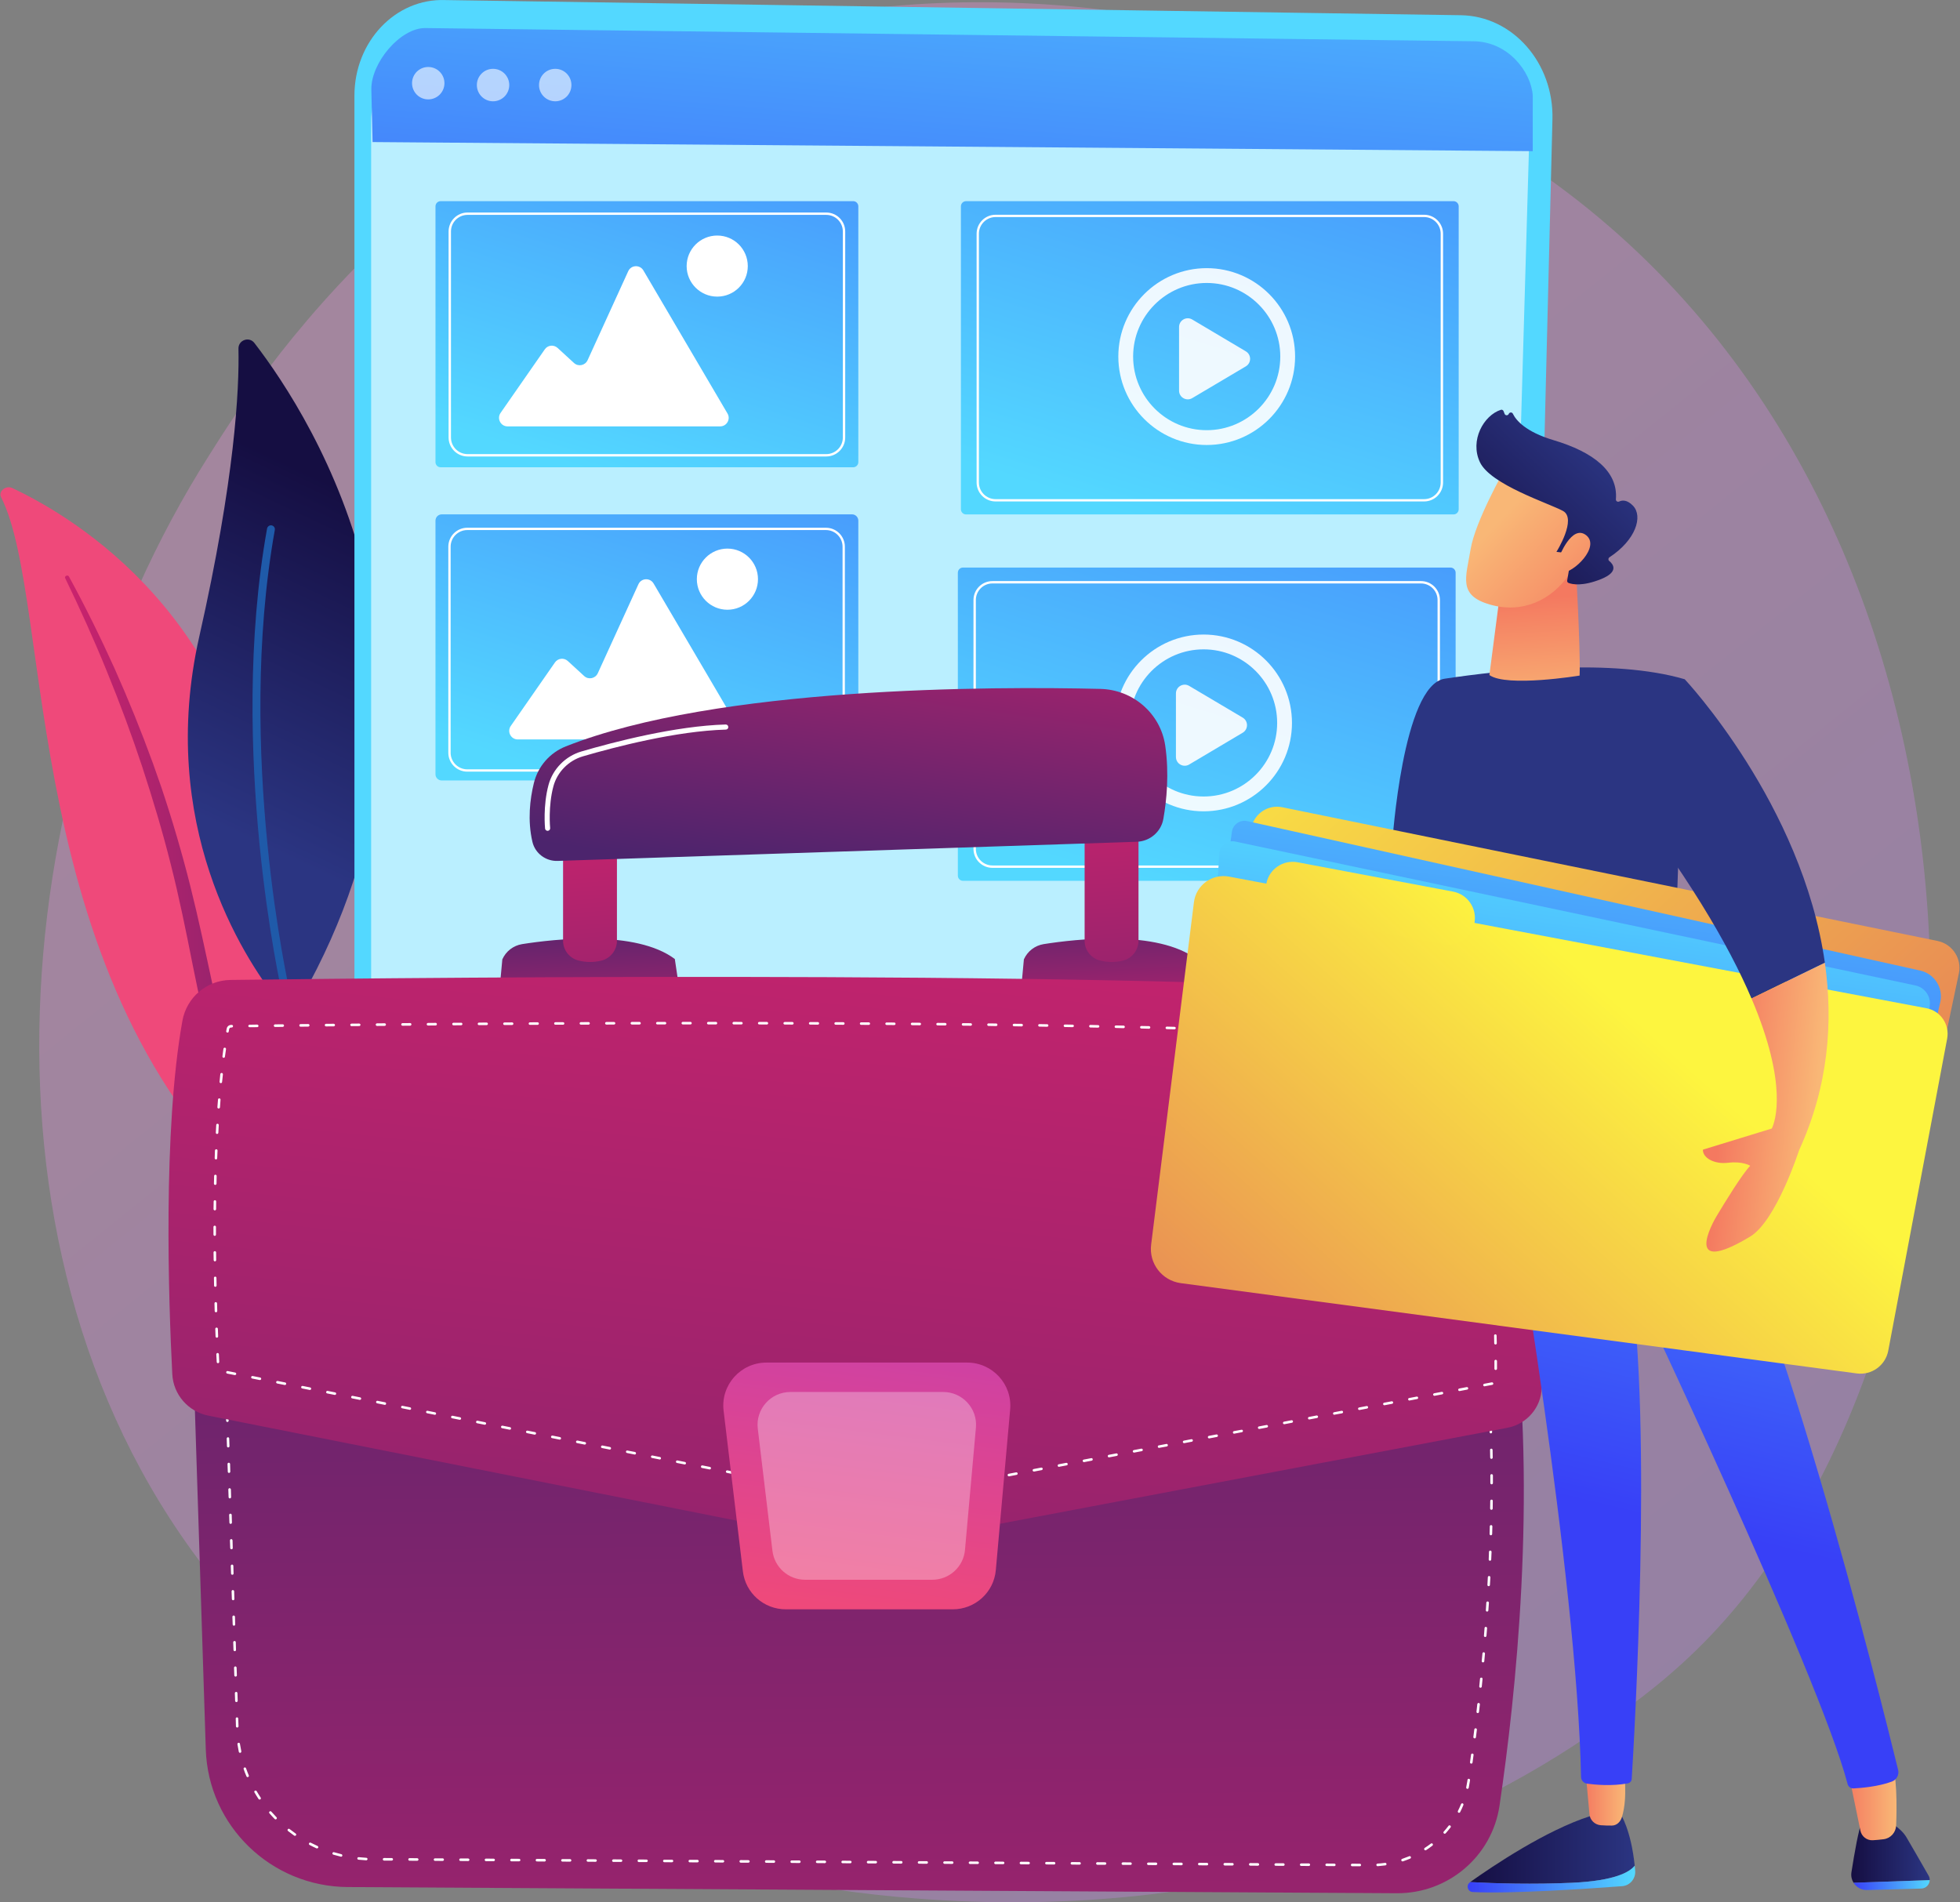 <svg version="1.2" xmlns="http://www.w3.org/2000/svg" viewBox="0 0 2885 2800"><rect x="0" y="0" width="2885" height="2800" fill="#808080" stroke="none"/><defs><linearGradient id="P" gradientUnits="userSpaceOnUse"/><linearGradient id="g1" x1="2054.3" y1="4365.4" x2="-321.6" y2="1414.6" href="#P"><stop stop-color="#b37cff"/><stop offset="1" stop-color="#f895e7"/></linearGradient><linearGradient id="g2" x1="381.7" y1="-36" x2="503.1" y2="631.7" href="#P"><stop stop-color="#a737d5"/><stop offset="1" stop-color="#ef497a"/></linearGradient><linearGradient id="g3" x1="96.1" y1="845.1" x2="663.3" y2="845.1" href="#P"><stop stop-color="#cb236d"/><stop offset="1" stop-color="#4c246d"/></linearGradient><linearGradient id="g4" x1="125.9" y1="1122.6" x2="351.1" y2="646.6" href="#P"><stop stop-color="#2b3582"/><stop offset="1" stop-color="#150e42"/></linearGradient><linearGradient id="g5" x1="726.6" y1="-586.8" x2="2404.4" y2="-5859.9" href="#P"><stop stop-color="#53d8ff"/><stop offset="1" stop-color="#3840f7"/></linearGradient><linearGradient id="g6" x1="2302.7" y1="-310.9" x2="2194.4" y2="983.5" href="#P"><stop stop-color="#53d8ff"/><stop offset=".7" stop-color="#3f6afa"/><stop offset=".8" stop-color="#3d5ef9"/><stop offset="1" stop-color="#3840f7"/></linearGradient><linearGradient id="g7" x1="547.2" y1="592.8" x2="942.9" y2="-672.4" href="#P"><stop stop-color="#53d8ff"/><stop offset=".7" stop-color="#3f6afa"/><stop offset=".8" stop-color="#3d5ef9"/><stop offset="1" stop-color="#3840f7"/></linearGradient><linearGradient id="g8" x1="547.5" y1="1053.5" x2="942.6" y2="-209.7" href="#P"><stop stop-color="#53d8ff"/><stop offset=".7" stop-color="#3f6afa"/><stop offset=".8" stop-color="#3d5ef9"/><stop offset="1" stop-color="#3840f7"/></linearGradient><linearGradient id="g9" x1="1304.1" y1="645.6" x2="1770.3" y2="-845.2" href="#P"><stop stop-color="#53d8ff"/><stop offset=".7" stop-color="#3f6afa"/><stop offset=".8" stop-color="#3d5ef9"/><stop offset="1" stop-color="#3840f7"/></linearGradient><linearGradient id="g10" x1="1299.5" y1="1184.9" x2="1765.8" y2="-306" href="#P"><stop stop-color="#53d8ff"/><stop offset=".7" stop-color="#3f6afa"/><stop offset=".8" stop-color="#3d5ef9"/><stop offset="1" stop-color="#3840f7"/></linearGradient><linearGradient id="g11" x1="300.1" y1="3777.2" x2="274.6" y2="1421.7" href="#P"><stop stop-color="#cb236d"/><stop offset="1" stop-color="#4c246d"/></linearGradient><linearGradient id="g12" x1="737.6" y1="1580.1" x2="727.7" y2="1340.3" href="#P"><stop stop-color="#cb236d"/><stop offset="1" stop-color="#4c246d"/></linearGradient><linearGradient id="g13" x1="906.3" y1="1174.6" x2="962.8" y2="1960.1" href="#P"><stop stop-color="#cb236d"/><stop offset="1" stop-color="#4c246d"/></linearGradient><linearGradient id="g14" x1="1504" y1="1552.5" x2="1494.1" y2="1312.7" href="#P"><stop stop-color="#cb236d"/><stop offset="1" stop-color="#4c246d"/></linearGradient><linearGradient id="g15" x1="1671.2" y1="1119.7" x2="1727.7" y2="1905.4" href="#P"><stop stop-color="#cb236d"/><stop offset="1" stop-color="#4c246d"/></linearGradient><linearGradient id="g16" x1="1766.9" y1="807" x2="1691.3" y2="1361.6" href="#P"><stop stop-color="#cb236d"/><stop offset="1" stop-color="#4c246d"/></linearGradient><linearGradient id="g17" x1="2348.8" y1="1299.3" x2="2071.9" y2="3883.1" href="#P"><stop stop-color="#cb236d"/><stop offset="1" stop-color="#4c246d"/></linearGradient><linearGradient id="g18" x1="1564.6" y1="1526.8" x2="1454" y2="2403.1" href="#P"><stop stop-color="#a737d5"/><stop offset="1" stop-color="#ef497a"/></linearGradient><linearGradient id="g19" x1="1118.1" y1="2046.9" x2="1434.4" y2="2046.9" href="#P"><stop stop-color="#fff"/><stop offset="1" stop-color="#fff"/></linearGradient><linearGradient id="g20" x1="2407" y1="2668.4" x2="2160.2" y2="2668.4" href="#P"><stop stop-color="#2b3582"/><stop offset="1" stop-color="#150e42"/></linearGradient><linearGradient id="g21" x1="2406.1" y1="2744.3" x2="2162.9" y2="2744.3" href="#P"><stop stop-color="#53d8ff"/><stop offset="1" stop-color="#3840f7"/></linearGradient><linearGradient id="g22" x1="2840.4" y1="2671.2" x2="2725.5" y2="2671.2" href="#P"><stop stop-color="#2b3582"/><stop offset="1" stop-color="#150e42"/></linearGradient><linearGradient id="g23" x1="2840.4" y1="2765.4" x2="2728.3" y2="2765.4" href="#P"><stop stop-color="#53d8ff"/><stop offset="1" stop-color="#3840f7"/></linearGradient><linearGradient id="g24" x1="2790.6" y1="2574.5" x2="2716.6" y2="2574.5" href="#P"><stop stop-color="#f9b776"/><stop offset="1" stop-color="#f47960"/></linearGradient><linearGradient id="g25" x1="2392.1" y1="2586.1" x2="2332" y2="2586.1" href="#P"><stop stop-color="#f9b776"/><stop offset="1" stop-color="#f47960"/></linearGradient><linearGradient id="g26" x1="3162.8" y1="1079.3" x2="2861.6" y2="2337.8" href="#P"><stop stop-color="#53d8ff"/><stop offset=".7" stop-color="#3f6afa"/><stop offset=".8" stop-color="#3d5ef9"/><stop offset="1" stop-color="#3840f7"/></linearGradient><linearGradient id="g27" x1="2233.4" y1="1684.1" x2="2487" y2="2012.1" href="#P"><stop stop-color="#cb236d"/><stop offset="1" stop-color="#4c246d"/></linearGradient><linearGradient id="g28" x1="-1325.8" y1="4549.4" x2="-1722.9" y2="4980.5" href="#P"><stop stop-color="#2b3582"/><stop offset="1" stop-color="#150e42"/></linearGradient><linearGradient id="g29" x1="2332.8" y1="1048.3" x2="2323.5" y2="875.6" href="#P"><stop stop-color="#f9b776"/><stop offset="1" stop-color="#f47960"/></linearGradient><linearGradient id="g30" x1="2129.7" y1="846" x2="2296.6" y2="1004.8" href="#P"><stop stop-color="#f9b776"/><stop offset="1" stop-color="#f47960"/></linearGradient><linearGradient id="g31" x1="2246.7" y1="555" x2="2054.4" y2="754.2" href="#P"><stop stop-color="#2b3582"/><stop offset="1" stop-color="#150e42"/></linearGradient><linearGradient id="g32" x1="2226.3" y1="777.7" x2="2363.1" y2="907.9" href="#P"><stop stop-color="#f9b776"/><stop offset="1" stop-color="#f47960"/></linearGradient><linearGradient id="g33" x1="2122.4" y1="558.6" x2="3533.4" y2="2125" href="#P"><stop stop-color="#fdf53f"/><stop offset="1" stop-color="#d93c65"/></linearGradient><linearGradient id="g34" x1="2903.9" y1="1058.4" x2="2789.8" y2="2064.8" href="#P"><stop stop-color="#53d8ff"/><stop offset="1" stop-color="#3840f7"/></linearGradient><linearGradient id="g35" x1="2861.9" y1="1329.6" x2="2746.4" y2="2165.8" href="#P"><stop stop-color="#53d8ff"/><stop offset="1" stop-color="#3840f7"/></linearGradient><linearGradient id="g36" x1="2863.4" y1="1907.5" x2="1930.9" y2="2949.3" href="#P"><stop stop-color="#fdf53f"/><stop offset="1" stop-color="#d93c65"/></linearGradient><linearGradient id="g37" x1="2198.3" y1="1326.3" x2="1306.5" y2="2322.5" href="#P"><stop stop-color="#fdf53f"/><stop offset="1" stop-color="#d93c65"/></linearGradient><linearGradient id="g38" x1="-1097.7" y1="4881.4" x2="-1510.6" y2="5329.8" href="#P"><stop stop-color="#2b3582"/><stop offset="1" stop-color="#150e42"/></linearGradient><linearGradient id="g39" x1="2695" y1="1416.1" x2="2558.5" y2="1401.4" href="#P"><stop stop-color="#f9b776"/><stop offset="1" stop-color="#f47960"/></linearGradient></defs><style>.a{opacity:.3;fill:url(#g1)}.b{fill:url(#g2)}.c{fill:url(#g3)}.d{fill:url(#g4)}.e{fill:#1f5aa9}.f{fill:url(#g5)}.g{opacity:.6;fill:#fff}.h{fill:url(#g6)}.i{fill:url(#g7)}.j{fill:#fff}.k{fill:url(#g8)}.l{fill:url(#g9)}.m{fill:url(#g10)}.n{fill:url(#g11)}.o{fill:url(#g12)}.p{fill:url(#g13)}.q{fill:url(#g14)}.r{fill:url(#g15)}.s{fill:url(#g16)}.t{fill:url(#g17)}.u{fill:url(#g18)}.v{opacity:.3;fill:url(#g19)}.w{fill:url(#g20)}.x{fill:url(#g21)}.y{fill:url(#g22)}.z{fill:url(#g23)}.A{fill:url(#g24)}.B{fill:url(#g25)}.C{fill:url(#g26)}.D{fill:url(#g27)}.E{fill:url(#g28)}.F{fill:url(#g29)}.G{fill:url(#g30)}.H{fill:url(#g31)}.I{fill:url(#g32)}.J{fill:url(#g33)}.K{fill:url(#g34)}.L{fill:url(#g35)}.M{fill:url(#g36)}.N{fill:url(#g37)}.O{fill:url(#g38)}.P{fill:url(#g39)}</style><path class="a" d="m2518.8 2406.6c-57.2 60.2-111.2 99-154 129.7-502.3 360.4-1096.6 255.3-1222.9 229.7-186.6-37.9-547.1-111.2-807.8-417.7-394.4-463.8-333-1194.5-27.1-1676.8 56-88.2 351.6-577.9 952.3-656.5 363.6-47.5 787.4 48.4 1094.3 305.5 644.2 539.7 598.4 1630.1 165.2 2086.1z"/><path class="b" d="m1.6 731.9c-4.4-8.7 7-18 16.6-13.5 96.7 45.6 338.6 193.7 374.4 547.8 45 444.2 187.1 575.4 339.5 639.3 0 0-188.1-1.4-338.6-133-369.4-323.1-313.1-886.1-391.9-1040.6z"/><path class="c" d="m97.5 847.5c1.4-0.7 3.2-0.3 3.9 1 24.3 44.4 46.5 89.7 67.3 135.6 20.5 46 39.4 92.7 56.6 140q6.3 17.7 12.5 35.6c3.9 11.9 7.9 23.8 11.6 35.8q11.3 36 21.2 72.4c13.3 48.5 24.2 97.6 34.7 146.5 10.5 49 20.6 97.8 36.3 144.7 7.8 23.4 17.1 46.3 28.4 68.2 11.3 21.9 24.6 42.9 39.6 62.9 30.7 39.5 67.2 75.9 109.2 106.4 20.9 15.3 43.2 29.2 66.6 41.5 5.8 3.2 11.8 6 17.8 9.1 6 2.8 12 5.7 18.2 8.4 12.2 5.5 24.7 10.6 37.4 15.5 5.3 2.1 7.5 7.6 4.9 12.6-2.6 5-9.2 7.4-14.8 5.4-52.6-18.8-102.4-44.2-146.3-75.8-21.9-15.8-42.4-33.1-61.2-51.6-9.4-9.3-18.6-18.8-27.3-28.6-8.9-9.6-17.1-19.9-25.1-30.2-32-41.4-54.5-88.5-70.1-136.8-15.7-48.4-25.5-97.9-35.5-146.9-9.7-49.2-19.6-98-31.9-146.4-12.1-48.4-26.5-96.2-42-143.7-15.7-47.4-33.1-94.3-52.1-140.7-18.8-46.4-39.6-92.2-61.5-137.5-0.6-1.2 0.1-2.8 1.6-3.4z"/><path class="d" d="m443 1469.8c-7.3 12.9-25.4 14.2-34.6 2.5-50.6-64.4-177.3-259.3-115.1-535.2 52.6-232.9 59-364.2 57.7-424-0.2-12.6 15.8-18.3 23.5-8.2 85.2 110.5 333.3 496.7 68.5 964.9z"/><path class="e" d="m423.2 1466.6q-0.5 0.2-1.1 0.3c-3.1 0.8-6.2-1.2-6.9-4.3-0.8-3.5-80.6-357.4-22.1-684.6 0.6-3.1 3.6-5.2 6.7-4.7 3.2 0.6 5.3 3.6 4.7 6.8-58 324.8 21.2 676.4 22 679.9 0.6 2.7-0.8 5.5-3.3 6.6z"/><path class="f" d="m2104.9 2405.2h-1583.2v-2264.4c0-79.7 60.5-143.4 133.5-140.7l1495.1 22.3c76.2 1.1 136.9 70.1 134.8 153.2l-52.2 2093.6c-1.8 75.7-58.6 136-128 136z"/><path class="g" d="m2076.7 2061.7h-1530.4v-1883.9c0-66.3 58.5-119.3 129-117.1l1445.3 18.6c73.7 0.9 132.3 58.3 130.3 127.5l-50.4 1741.7c-1.8 63-56.7 113.2-123.8 113.2z"/><path class="h" d="m546.6 131.9c-0.7-39.5 42.7-91 79.5-90.6l1541.9 19.4c52.2 0 85.8 45.6 88.1 79.7v82.1l-1707.7-13.4z"/><path class="g" d="m654.2 122.4c0 13.2-10.7 23.9-23.9 23.9-13.2 0-23.8-10.7-23.8-23.9 0-13.1 10.6-23.8 23.8-23.8 13.2 0 23.9 10.7 23.9 23.8z"/><path class="g" d="m749.6 125.2c0 13.2-10.7 23.9-23.9 23.9-13.1 0-23.8-10.7-23.8-23.9 0-13.2 10.7-23.9 23.8-23.9 13.2 0 23.9 10.7 23.9 23.9z"/><path class="g" d="m841.1 125.2c0 13.2-10.6 23.9-23.8 23.9-13.2 0-23.9-10.7-23.9-23.9 0-13.2 10.7-23.9 23.9-23.9 13.2 0 23.8 10.7 23.8 23.9z"/><path class="i" d="m1255.8 687.8h-607.2c-4.2 0-7.6-3.4-7.6-7.6v-376.5c0-4.2 3.4-7.6 7.6-7.6h607.2c4.2 0 7.6 3.4 7.6 7.6v376.5c0 4.2-3.4 7.6-7.6 7.6z"/><path fill-rule="evenodd" class="j" d="m1216.2 671.9h-528c-15.4 0-27.9-12.6-27.9-27.9v-303.3c0-15.4 12.5-27.9 27.9-27.9h528c15.4 0 27.9 12.5 27.9 27.9v303.3c0 15.3-12.5 27.9-27.9 27.9zm-528-355.6c-13.5 0-24.4 10.9-24.4 24.4v303.3c0 13.4 10.9 24.4 24.4 24.4h528c13.5 0 24.4-11 24.4-24.4v-303.3c0-13.5-10.9-24.4-24.4-24.4z"/><path class="j" d="m736.8 607.8l65.1-93.6c4.3-6.3 13.2-7.2 18.8-2.1l24.2 22.2c6.3 5.8 16.4 3.7 20-4.1l59.8-131c4.2-9.3 17.1-9.9 22.3-1.2l123.8 210.6c5 8.4-1.1 19-10.8 19h-312.9c-10.1 0-16.1-11.5-10.3-19.8z"/><path class="j" d="m1100.7 391.7c0 24.8-20.1 44.9-45 44.9-24.8 0-45-20.1-45-44.9 0-24.9 20.2-45 45-45 24.9 0 45 20.1 45 45z"/><path class="k" d="m1254.2 1148.8h-604c-5.1 0-9.2-4.1-9.2-9.2v-373.2c0-5.1 4.1-9.3 9.2-9.3h604c5.1 0 9.2 4.2 9.2 9.3v373.2c0 5.1-4.1 9.2-9.2 9.2z"/><path class="j" d="m751.8 1068.6l65.1-93.6c4.3-6.2 13.2-7.2 18.8-2.1l24.2 22.2c6.3 5.8 16.4 3.7 20-4.1l59.8-131c4.2-9.3 17.1-9.9 22.3-1.2l123.8 210.6c5 8.4-1.1 19-10.8 19h-312.9c-10.1 0-16.1-11.5-10.3-19.8z"/><path class="j" d="m1115.7 852.5c0 24.8-20.1 45-45 45-24.8 0-45-20.2-45-45 0-24.8 20.2-45 45-45 24.9 0 45 20.2 45 45z"/><path fill-rule="evenodd" class="j" d="m1215.8 1135.8h-528c-15.4 0-27.9-12.5-27.9-27.8v-303.3c0-15.4 12.5-27.9 27.9-27.9h528c15.3 0 27.8 12.5 27.8 27.9v303.3c0 15.3-12.5 27.8-27.8 27.8zm-528-355.6c-13.5 0-24.5 11-24.5 24.5v303.3c0 13.4 11 24.4 24.5 24.4h528c13.4 0 24.4-11 24.4-24.4v-303.3c0-13.5-11-24.5-24.4-24.5z"/><path class="l" d="m2139.5 757.2h-717.5c-4.2 0-7.6-3.4-7.6-7.6v-445.9c0-4.2 3.4-7.6 7.6-7.6h717.5c4.2 0 7.6 3.4 7.6 7.6v445.9c0 4.2-3.4 7.6-7.6 7.6z"/><path fill-rule="evenodd" class="j" d="m2096.2 738.1h-630.8c-15.4 0-27.9-12.5-27.9-27.9v-366.2c0-15.4 12.5-27.9 27.9-27.9h630.8c15.4 0 27.9 12.5 27.9 27.9v366.2c0 15.4-12.5 27.9-27.9 27.9zm-630.8-418.6c-13.5 0-24.5 11-24.5 24.5v366.2c0 13.5 11 24.5 24.5 24.5h630.8c13.5 0 24.4-11 24.4-24.5v-366.2c0-13.5-10.9-24.5-24.4-24.5z"/><g style="opacity:.9"><path fill-rule="evenodd" class="j" d="m1776.2 655c-71.7 0-130.1-58.4-130.1-130.2 0-71.7 58.4-130.1 130.1-130.1 71.8 0 130.1 58.4 130.1 130.1 0 71.8-58.3 130.2-130.1 130.2zm0-238.5c-59.7 0-108.3 48.6-108.3 108.3 0 59.8 48.6 108.4 108.3 108.4 59.7 0 108.3-48.6 108.3-108.4 0-59.7-48.6-108.3-108.3-108.3z"/><path class="j" d="m1735.5 575v-93.6c0-10 10.8-16.2 19.4-11.1l78.8 46.8c8.5 5 8.5 17.2 0 22.2l-78.8 46.7c-8.6 5.1-19.4-1.1-19.4-11z"/></g><path class="m" d="m2135 1296.5h-717.6c-4.1 0-7.5-3.4-7.5-7.6v-445.9c0-4.2 3.4-7.6 7.5-7.6h717.6c4.2 0 7.6 3.4 7.6 7.6v445.9c0 4.2-3.4 7.6-7.6 7.6z"/><path fill-rule="evenodd" class="j" d="m2091.6 1277.4h-630.8c-15.4 0-27.9-12.5-27.9-27.9v-366.3c0-15.4 12.5-27.9 27.9-27.9h630.8c15.4 0 27.9 12.5 27.9 27.9v366.3c0 15.4-12.5 27.9-27.9 27.9zm-630.8-418.6c-13.5 0-24.4 10.9-24.4 24.4v366.3c0 13.5 10.9 24.4 24.4 24.4h630.8c13.5 0 24.4-10.9 24.4-24.4v-366.3c0-13.5-10.9-24.4-24.4-24.4z"/><g style="opacity:.9"><path fill-rule="evenodd" class="j" d="m1771.6 1194.2c-71.7 0-130.1-58.4-130.1-130.1 0-71.7 58.4-130.1 130.1-130.1 71.8 0 130.1 58.4 130.1 130.1 0 71.7-58.3 130.1-130.1 130.1zm0-238.4c-59.7 0-108.3 48.6-108.3 108.3 0 59.7 48.6 108.3 108.3 108.3 59.8 0 108.3-48.6 108.3-108.3 0-59.7-48.5-108.3-108.3-108.3z"/><path class="j" d="m1730.9 1114.2v-93.5c0-10 10.9-16.2 19.5-11.1l78.8 46.7c8.4 5 8.4 17.2 0 22.2l-78.8 46.8c-8.6 5.1-19.5-1.1-19.5-11.1z"/></g><path class="n" d="m2227.5 1930c34.6 273.5 3.8 564.9-20.3 727.8-11 74.4-75.4 129.3-151 128.9l-1544.3-9.1c-113.1-0.7-205.4-90.2-209-202.7l-20.7-644.9z"/><path class="j" d="m2001.5 2747q0 0 0 0h-11.2c-1.1 0-1.9-0.9-1.9-1.9 0-1 0.9-1.9 1.9-1.9q0 0 0 0l11.3 0.1c1 0 1.8 0.8 1.8 1.9 0 1-0.8 1.8-1.9 1.8zm26.3-0.1c-1 0-1.8-0.8-1.9-1.8-0.1-1 0.7-1.9 1.8-2 3.6-0.2 7.4-0.6 11-1.1 1-0.2 2 0.6 2.1 1.6 0.2 1-0.5 2-1.6 2.1-3.7 0.5-7.5 0.9-11.3 1.2q-0.1 0-0.1 0zm-63.8-0.1q0 0 0 0l-11.2-0.1c-1.1 0-1.9-0.8-1.9-1.8 0-1.1 0.9-1.9 1.9-1.9q0 0 0 0l11.3 0.1c1 0 1.8 0.8 1.8 1.9 0 1-0.8 1.8-1.9 1.8zm-37.5-0.2q0 0 0 0l-11.2-0.1c-1.1 0-1.9-0.8-1.9-1.9 0-1 0.9-1.8 1.9-1.8q0 0 0 0h11.3c1 0 1.8 0.9 1.8 1.9 0 1.1-0.8 1.9-1.9 1.9zm-37.5-0.2q0 0 0 0l-11.2-0.1c-1.1 0-1.9-0.8-1.9-1.9 0-1 1-1.8 1.9-1.8h11.3c1 0 1.8 0.9 1.8 1.9 0 1-0.8 1.9-1.9 1.9zm-37.5-0.2q0 0 0 0l-11.2-0.1c-1 0-1.9-0.9-1.9-1.9 0-1 0.9-1.9 1.9-1.9q0 0 0 0l11.3 0.1c1 0 1.8 0.9 1.8 1.9 0 1-0.8 1.9-1.9 1.9zm-37.5-0.3q0 0 0 0h-11.2c-1 0-1.9-0.9-1.9-1.9 0-1.1 1-1.9 1.9-1.9l11.3 0.1c1 0 1.8 0.8 1.8 1.9 0 1-0.8 1.8-1.9 1.8zm-37.4-0.2q-0.1 0-0.1 0l-11.2-0.1c-1 0-1.9-0.8-1.9-1.8 0-1.1 0.9-1.9 1.9-1.9q0 0 0 0l11.3 0.1c1 0 1.8 0.8 1.8 1.8 0 1.1-0.8 1.9-1.8 1.9zm-37.5-0.2q-0.1 0-0.1 0l-11.2-0.1c-1 0-1.9-0.8-1.9-1.9 0-1 0.9-1.8 1.9-1.8q0 0 0 0h11.3c1 0 1.8 0.9 1.8 1.9 0 1.1-0.8 1.9-1.8 1.9zm-37.5-0.2q-0.1 0-0.1 0l-11.2-0.1c-1 0-1.9-0.8-1.9-1.9 0-1 0.9-1.8 1.9-1.8q0 0 0 0h11.3c1 0 1.8 0.9 1.8 1.9 0 1-0.8 1.9-1.8 1.9zm-37.5-0.3q0 0-0.1 0h-11.2c-1 0-1.9-0.9-1.9-1.9 0-1 0.9-1.9 1.9-1.9q0 0 0 0l11.3 0.1c1 0 1.8 0.8 1.8 1.9 0 1-0.8 1.8-1.8 1.8zm-37.5-0.2q0 0-0.1 0h-11.2c-1 0-1.9-0.9-1.9-1.9 0-1.1 0.9-1.9 1.9-1.9q0 0 0 0l11.3 0.1c1 0 1.8 0.8 1.8 1.9 0 1-0.8 1.8-1.8 1.8zm-37.5-0.2q0 0-0.1 0l-11.2-0.1c-1 0-1.9-0.8-1.9-1.8 0-1.1 0.9-1.9 1.9-1.9q0 0 0 0l11.3 0.1c1 0 1.8 0.8 1.8 1.8 0 1.1-0.8 1.9-1.8 1.9zm-37.5-0.2q0 0 0 0l-11.3-0.1c-1 0-1.9-0.8-1.9-1.9 0-1 0.9-1.8 1.9-1.8q0 0 0 0h11.3c1 0 1.8 0.9 1.8 1.9 0 1.1-0.8 1.9-1.8 1.9zm-37.5-0.2q0 0 0 0l-11.3-0.1c-1 0-1.9-0.9-1.9-1.9 0-1 0.9-1.9 1.9-1.9q0 0 0 0l11.3 0.1c1 0 1.8 0.9 1.8 1.9 0 1-0.8 1.9-1.8 1.9zm-37.5-0.3q0 0 0 0h-11.3c-1 0-1.9-0.9-1.9-1.9 0-1 0.9-1.9 1.9-1.9q0 0 0 0l11.3 0.1c1 0 1.8 0.8 1.8 1.9 0 1-0.8 1.8-1.8 1.8zm-37.5-0.2q0 0 0 0h-11.3c-1-0.1-1.9-0.9-1.9-1.9 0-1.1 1-1.8 1.9-1.9l11.3 0.1c1 0 1.8 0.8 1.8 1.9 0 1-0.8 1.8-1.8 1.8zm-37.5-0.2q0 0 0 0l-11.3-0.1c-1 0-1.9-0.8-1.9-1.9 0-1 0.9-1.8 1.9-1.8q0 0 0 0h11.3c1 0.1 1.8 0.9 1.8 1.9 0 1.1-0.8 1.9-1.8 1.9zm-37.5-0.2q0 0 0 0l-11.3-0.1c-1 0-1.9-0.8-1.9-1.9 0.1-1 1-1.8 1.9-1.8h11.3c1 0 1.9 0.9 1.8 1.9 0 1-0.8 1.9-1.8 1.9zm-37.5-0.2q0 0 0 0l-11.3-0.1c-1 0-1.9-0.9-1.9-1.9 0.1-1 0.9-1.9 1.9-1.9q0 0 0 0l11.3 0.1c1 0 1.9 0.9 1.8 1.9 0 1-0.8 1.9-1.8 1.9zm-37.5-0.3q0 0 0 0h-11.3c-1 0-1.9-0.9-1.9-1.9 0.1-1.1 1-1.9 1.9-1.9l11.3 0.1c1 0 1.9 0.8 1.8 1.9 0 1-0.8 1.8-1.8 1.8zm-37.5-0.2q0 0 0 0l-11.3-0.1c-1 0-1.9-0.8-1.8-1.8 0-1.1 0.8-1.9 1.8-1.9q0 0 0 0l11.3 0.1c1 0 1.9 0.8 1.9 1.8-0.1 1.1-0.9 1.9-1.9 1.9zm-37.5-0.2q0 0 0 0l-11.3-0.1c-1 0-1.9-0.8-1.8-1.9 0-1 0.8-1.8 1.8-1.8q0 0 0 0h11.3c1 0 1.9 0.9 1.9 1.9-0.1 1.1-0.9 1.9-1.9 1.9zm-37.5-0.2q0 0 0 0l-11.3-0.1c-1 0-1.9-0.8-1.8-1.9 0-1 0.8-1.8 1.8-1.8q0 0 0 0h11.3c1 0 1.9 0.9 1.9 1.9-0.1 1-0.9 1.9-1.9 1.9zm-37.5-0.2q0 0 0 0l-11.3-0.1c-1 0-1.9-0.9-1.8-1.9 0-1 0.8-1.9 1.8-1.9q0 0 0 0l11.3 0.1c1 0 1.9 0.9 1.9 1.9-0.1 1-0.9 1.9-1.9 1.9zm-37.5-0.3q0 0 0 0h-11.3c-1 0-1.8-0.9-1.8-1.9 0-1.1 0.8-1.9 1.8-1.9q0 0 0 0l11.3 0.1c1 0 1.9 0.8 1.9 1.9 0 1-0.9 1.8-1.9 1.8zm-37.5-0.2q0 0 0 0l-11.3-0.1c-1 0-1.8-0.8-1.8-1.8 0-1.1 0.8-1.9 1.8-1.9q0 0 0 0l11.3 0.1c1 0 1.9 0.8 1.9 1.8 0 1.1-0.9 1.9-1.9 1.9zm-37.5-0.2q0 0 0 0l-11.3-0.1c-1 0-1.8-0.8-1.8-1.9 0-1 0.8-1.8 1.8-1.8q0 0 0 0h11.3c1 0 1.9 0.9 1.9 1.9 0 1.1-0.9 1.9-1.9 1.9zm-37.5-0.2q0 0 0 0l-11.3-0.1c-1 0-1.8-0.8-1.8-1.9 0-1 0.8-1.8 1.8-1.8q0 0 0 0h11.3c1 0 1.9 0.9 1.9 1.9 0 1-0.9 1.9-1.9 1.9zm-37.5-0.3q0 0 0 0h-11.3c-1 0-1.8-0.9-1.8-1.9 0-1 0.8-1.9 1.8-1.9q0 0 0 0l11.3 0.1c1 0 1.9 0.8 1.9 1.9 0 1-0.9 1.8-1.9 1.8zm-37.5-0.2q0 0 0 0h-11.3c-1 0-1.8-0.9-1.8-1.9 0-1.1 0.9-1.8 1.9-1.9l11.2 0.1c1 0 1.9 0.8 1.9 1.9 0 1-0.9 1.8-1.9 1.8zm-37.5-0.2q0 0 0 0l-11.3-0.1c-1 0-1.8-0.8-1.8-1.8 0-1.1 0.8-1.9 1.8-1.9q0 0 0.1 0l11.2 0.1c1 0 1.9 0.8 1.9 1.8 0 1.1-0.9 1.9-1.9 1.9zm-37.5-0.2q0 0 0 0l-11.3-0.1c-1 0-1.8-0.8-1.8-1.9 0-1 0.9-1.8 1.9-1.8h11.2c1 0 1.9 0.9 1.9 1.9 0 1.1-0.9 1.9-1.9 1.9zm-37.5-0.2q0 0 0 0l-11.3-0.1c-1 0-1.8-0.9-1.8-1.9 0-1 0.8-1.9 1.8-1.9q0 0 0.1 0l11.2 0.1c1 0 1.9 0.9 1.9 1.9 0 1-0.9 1.9-1.9 1.9zm1262.9-0.2c-0.8 0-1.5-0.5-1.8-1.3-0.3-1 0.2-2.1 1.2-2.4 3.5-1.2 7-2.5 10.4-3.9 0.9-0.4 2 0 2.4 1 0.4 1 0 2.1-1 2.5-3.4 1.4-7 2.8-10.6 4q-0.3 0.1-0.6 0.1zm-1300.4-0.1q0 0 0 0h-11.3c-1 0-1.8-0.9-1.8-1.9 0-1 0.9-1.9 1.9-1.9l11.2 0.1c1 0 1.9 0.8 1.9 1.9 0 1-0.9 1.8-1.9 1.8zm-37.5-0.2q0 0 0 0h-11.3c-1-0.1-1.8-0.9-1.8-1.9 0-1.1 0.8-1.9 1.8-1.9q0.1 0 0.1 0l11.2 0.1c1 0 1.9 0.8 1.9 1.9 0 1-0.9 1.8-1.9 1.8zm-37.5-0.2q0 0 0 0l-11.3-0.1c-1 0-1.8-0.8-1.8-1.9 0-1 0.8-1.8 1.8-1.8q0.1 0 0.1 0h11.2c1 0.1 1.9 0.9 1.9 1.9 0 1.1-0.9 1.9-1.9 1.9zm-37.5-0.2q0 0 0 0l-11.3-0.1c-1 0-1.8-0.8-1.8-1.9 0-1 0.8-1.8 1.8-1.8q0.1 0 0.1 0h11.2c1 0 1.9 0.9 1.9 1.9 0 1-0.9 1.9-1.9 1.9zm-37.5-0.2q0 0 0 0l-11.3-0.1c-1 0-1.8-0.9-1.8-1.9 0-1 0.8-1.9 1.9-1.9q0 0 0 0l11.2 0.1c1 0 1.9 0.9 1.9 1.9 0 1-0.9 1.9-1.9 1.9zm-37.5-0.3q0 0 0 0h-11.3c-1 0-1.8-0.9-1.8-1.9 0-1 0.8-1.9 1.9-1.9q0 0 0 0l11.2 0.1c1.1 0 1.9 0.8 1.9 1.9 0 1-0.9 1.8-1.9 1.8zm-37.5-0.4q0 0-0.1 0c-3.7-0.2-7.5-0.5-11.3-0.9-1-0.1-1.8-1-1.7-2 0.1-1.1 1-1.8 2.1-1.7 3.7 0.4 7.4 0.7 11.1 0.9 1 0 1.8 0.9 1.8 1.9-0.1 1-0.9 1.8-1.9 1.8zm-37-5.3q-0.3 0-0.5-0.1c-3.6-0.9-7.3-1.9-10.9-2.9-1-0.3-1.6-1.4-1.3-2.4 0.3-1 1.4-1.5 2.3-1.2 3.6 1 7.2 2 10.8 2.9 1 0.2 1.6 1.2 1.4 2.2-0.2 0.9-1 1.5-1.8 1.5zm1596.1-9.4c-0.7 0-1.3-0.3-1.6-0.9-0.6-0.8-0.3-2 0.5-2.6 3.1-2 6.2-4.2 9.1-6.4 0.8-0.6 2-0.5 2.6 0.3 0.6 0.8 0.5 2-0.3 2.7-3 2.3-6.1 4.5-9.3 6.6q-0.5 0.3-1 0.3zm-1631.5-2.8q-0.4 0-0.8-0.1c-3.4-1.6-6.9-3.2-10.2-5-0.9-0.5-1.3-1.6-0.8-2.5 0.5-0.9 1.6-1.3 2.5-0.8 3.3 1.7 6.7 3.3 10 4.8 1 0.5 1.4 1.6 1 2.5-0.4 0.7-1 1.1-1.7 1.1zm-32.6-18.5q-0.5 0-1-0.3c-3.1-2.2-6.2-4.5-9.1-6.8-0.8-0.6-1-1.8-0.3-2.6 0.6-0.8 1.8-1 2.6-0.3 2.9 2.2 5.9 4.5 8.9 6.6 0.9 0.6 1.1 1.8 0.5 2.6-0.4 0.5-1 0.8-1.6 0.8zm1692.4-3.1c-0.4 0-0.9-0.2-1.2-0.5-0.8-0.7-0.9-1.8-0.2-2.6 2.5-2.8 4.8-5.6 7.1-8.6 0.6-0.8 1.8-0.9 2.6-0.3 0.8 0.6 1 1.8 0.4 2.6-2.3 3-4.8 6-7.3 8.8-0.4 0.4-0.9 0.6-1.4 0.6zm-1720.9-21.1c-0.4 0-0.9-0.2-1.3-0.6-2.6-2.7-5.2-5.5-7.7-8.4-0.7-0.7-0.6-1.9 0.2-2.6 0.8-0.7 2-0.6 2.6 0.2 2.5 2.8 5 5.5 7.6 8.2 0.7 0.7 0.7 1.9 0 2.6-0.4 0.4-0.9 0.6-1.4 0.6zm1742-9.7q-0.4 0-0.8-0.2c-0.9-0.5-1.3-1.6-0.8-2.6 1.6-3.2 3.2-6.6 4.6-10 0.4-1 1.5-1.4 2.4-1.1 1 0.4 1.4 1.5 1 2.5-1.4 3.5-3 7-4.7 10.3-0.3 0.7-1 1.1-1.7 1.1zm-1765.5-19.5c-0.6 0-1.2-0.3-1.5-0.8-2.1-3.2-4.1-6.4-6-9.7-0.6-0.9-0.3-2 0.6-2.5 0.9-0.6 2.1-0.2 2.6 0.6 1.9 3.2 3.8 6.4 5.9 9.5 0.6 0.9 0.3 2-0.5 2.6q-0.5 0.3-1.1 0.3zm1777.9-15.8q-0.2 0-0.4 0c-1-0.2-1.6-1.2-1.4-2.3 0.6-2.7 1.1-5.5 1.5-8.3l0.4-2.6c0.1-1 1.1-1.8 2.1-1.6 1 0.1 1.7 1.1 1.6 2.1l-0.4 2.6c-0.4 2.9-0.9 5.8-1.5 8.6-0.2 0.9-1 1.5-1.9 1.5zm-1795.5-17.2c-0.7 0-1.4-0.4-1.7-1.2-1.5-3.4-2.9-7-4.1-10.6-0.4-1 0.1-2 1.1-2.4 1-0.3 2.1 0.2 2.4 1.2 1.2 3.5 2.6 7 4 10.4 0.4 0.9 0 2-1 2.4q-0.4 0.2-0.7 0.2zm1801.2-19.9q-0.2 0-0.3 0c-1-0.1-1.7-1.1-1.6-2.1q0.8-5.5 1.5-11.1c0.2-1.1 1.1-1.8 2.1-1.6 1.1 0.1 1.8 1 1.6 2.1q-0.7 5.6-1.5 11.1c-0.1 1-0.9 1.6-1.8 1.6zm-1812.3-15.9c-0.9 0-1.7-0.6-1.9-1.5-0.7-3.7-1.4-7.5-2-11.2-0.1-1 0.6-1.9 1.6-2.1 1.1-0.1 2 0.5 2.1 1.6 0.6 3.6 1.3 7.3 2 10.9 0.2 1-0.4 2-1.4 2.3q-0.2 0-0.4 0zm1817.2-21.2q-0.1 0-0.2-0.1c-1.1-0.1-1.8-1-1.7-2.1l1.4-11.1c0.2-1 1.1-1.8 2.1-1.6 1.1 0.1 1.8 1 1.7 2l-1.4 11.2c-0.2 1-1 1.7-1.9 1.7zm-1821.4-16c-1 0-1.9-0.8-1.9-1.8l-0.3-11.3c-0.1-1 0.7-1.9 1.8-1.9 1-0.1 1.9 0.8 1.9 1.8l0.4 11.3c0 1-0.8 1.9-1.9 1.9q0 0 0 0zm1825.9-21.3q-0.1 0-0.2 0c-1-0.1-1.7-1-1.6-2.1q0.6-5.5 1.2-11.1c0.2-1.1 1.1-1.8 2.1-1.7 1 0.1 1.8 1 1.7 2.1q-0.7 5.6-1.3 11.2c-0.1 0.9-0.9 1.6-1.9 1.6zm-1827.1-16.2c-1 0-1.9-0.8-1.9-1.8l-0.4-11.2c0-1.1 0.8-1.9 1.9-2 1 0 1.9 0.8 1.9 1.8l0.4 11.3c0 1-0.8 1.9-1.9 1.9q0 0 0 0zm1831.2-21.1q-0.1 0-0.2 0c-1-0.1-1.7-1-1.6-2q0.5-5.6 1.1-11.2c0.1-1 1-1.8 2.1-1.7 1 0.1 1.8 1 1.6 2.1q-0.5 5.6-1.1 11.2c-0.1 0.9-0.9 1.6-1.9 1.6zm-1832.4-16.4c-1 0-1.9-0.8-1.9-1.8l-0.4-11.2c0-1.1 0.8-1.9 1.9-2 0.8-0.1 1.9 0.8 1.9 1.9l0.4 11.2c0 1-0.8 1.9-1.9 1.9q0 0 0 0zm1836.1-20.9q-0.1 0-0.2 0c-1-0.1-1.8-1-1.7-2q0.6-5.6 1.1-11.2c0.1-1.1 0.9-1.8 2-1.7 1 0.1 1.8 1 1.7 2q-0.5 5.6-1 11.2c-0.1 1-0.9 1.7-1.9 1.7zm-1837.3-16.5c-1 0-1.9-0.8-1.9-1.9l-0.4-11.2c0-1 0.8-1.9 1.9-1.9 0.8-0.2 1.9 0.7 1.9 1.8l0.3 11.2c0.1 1.1-0.7 1.9-1.8 2q0 0 0 0zm1840.6-20.9q-0.1 0-0.2 0c-1 0-1.8-0.9-1.7-2l0.9-11.2c0-1 0.9-1.8 2-1.7 1 0.1 1.8 1 1.7 2l-0.9 11.2c-0.1 1-0.9 1.7-1.8 1.7zm-1841.8-16.6c-1 0-1.9-0.8-1.9-1.8l-0.4-11.3c0-1 0.8-1.9 1.8-1.9 1-0.1 1.9 0.8 2 1.8l0.3 11.2c0.1 1.1-0.7 1.9-1.8 2q0 0 0 0zm1844.5-20.8q0 0-0.1 0c-1 0-1.8-0.9-1.7-2l0.7-11.2c0.1-1 1-1.8 2-1.7 1 0 1.8 0.9 1.8 2l-0.8 11.2c-0.1 1-0.9 1.7-1.9 1.7zm-1845.7-16.7c-1 0-1.9-0.8-1.9-1.8l-0.4-11.3c0-1 0.8-1.9 1.8-1.9 1-0.1 1.9 0.8 2 1.8l0.3 11.3c0.1 1-0.7 1.9-1.8 1.9q0 0 0 0zm1848.1-20.7q-0.1 0-0.1 0c-1.1 0-1.9-0.9-1.8-2q0.3-5.6 0.6-11.2c0.1-1 0.9-1.8 2-1.8 1 0.1 1.8 1 1.8 2q-0.3 5.6-0.7 11.2c0 1-0.8 1.8-1.8 1.8zm-1849.3-16.8c-1.1 0-1.9-0.8-1.9-1.8l-0.4-11.2c0-1.1 0.8-1.9 1.8-2 1-0.1 1.9 0.8 2 1.8l0.3 11.3c0.1 1-0.7 1.9-1.8 1.9q0 0 0 0zm1851.1-20.6q0 0-0.1 0c-1-0.1-1.8-1-1.7-2q0.2-5.6 0.4-11.2c0.1-1.1 0.9-1.9 2-1.8 1 0 1.8 0.9 1.8 1.9q-0.3 5.7-0.5 11.3c0 1-0.9 1.8-1.9 1.8zm-1852.3-16.9c-1.1 0-1.9-0.8-1.9-1.8l-0.4-11.2c0-1.1 0.8-1.9 1.8-2 0.9-0.1 1.9 0.8 2 1.9l0.3 11.2c0.1 1-0.8 1.9-1.8 1.9q0 0 0 0zm1853.7-20.6q0 0-0.1 0c-1-0.1-1.8-0.9-1.8-2q0.2-5.6 0.3-11.2c0-1 0.9-1.8 1.9-1.8 1.1 0 1.9 0.9 1.9 1.9q-0.2 5.6-0.3 11.3c-0.1 1-0.9 1.8-1.9 1.8zm-1855-16.8c-1 0-1.8-0.8-1.8-1.9l-0.4-11.2c0-1 0.8-1.9 1.8-1.9 0.9-0.1 1.9 0.7 2 1.8l0.3 11.2c0.1 1.1-0.8 1.9-1.8 2q0 0-0.1 0zm1855.8-20.7q0 0 0 0c-1 0-1.9-0.9-1.9-1.9q0.1-5.6 0.2-11.3c0-1 1-1.8 1.9-1.8 1 0 1.9 0.8 1.8 1.9q0 5.6-0.1 11.2c0 1.1-0.9 1.9-1.9 1.9zm-1857-16.8c-1 0-1.8-0.8-1.8-1.8l-0.4-11.3c0-1 0.8-1.9 1.8-1.9 0.9-0.1 1.9 0.8 2 1.8l0.3 11.2c0.1 1.1-0.8 1.9-1.8 2q0 0-0.1 0zm1857.3-20.7c-1 0-1.9-0.9-1.9-1.9v-0.9q0-5.2 0-10.3c0-1.1 0.8-1.9 1.9-1.9q0 0 0 0c1 0 1.9 0.8 1.9 1.9q0 5.1 0 10.3v0.9c0 1-0.9 1.9-1.9 1.9zm-1858.5-16.8c-1 0-1.8-0.8-1.8-1.8l-0.4-11.3c0-1 0.8-1.9 1.8-1.9 1.1-0.1 1.9 0.8 2 1.8l0.3 11.3c0 1-0.8 1.9-1.8 1.9q0 0-0.1 0zm1858.2-20.7c-1 0-1.8-0.8-1.8-1.9q-0.1-5.6-0.2-11.2c-0.1-1 0.8-1.9 1.8-1.9 0.9-0.1 1.9 0.8 1.9 1.8q0.1 5.7 0.2 11.3c0 1-0.8 1.9-1.8 1.9q0 0-0.1 0zm-1859.4-16.8c-1 0-1.8-0.8-1.8-1.8l-0.4-11.2c0-1.1 0.8-1.9 1.8-2 0.9-0.1 1.9 0.8 1.9 1.8l0.4 11.3c0 1-0.8 1.9-1.8 1.9q0 0-0.1 0zm1858.6-20.7c-1 0-1.9-0.8-1.9-1.8q-0.2-5.6-0.4-11.2c0-1.1 0.8-1.9 1.8-2 1.1-0.1 1.9 0.8 1.9 1.8q0.3 5.7 0.4 11.3c0.1 1-0.7 1.9-1.8 1.9q0 0 0 0zm-1859.8-16.8c-1 0-1.8-0.8-1.8-1.8l-0.4-11.2c0-1.1 0.8-1.9 1.8-2 1 0 1.9 0.8 1.9 1.9l0.4 11.2c0 1-0.8 1.9-1.8 1.9q0 0-0.1 0zm1858.2-20.6c-1 0-1.8-0.8-1.8-1.8q-0.3-5.6-0.6-11.3c-0.1-1 0.7-1.9 1.8-1.9 1-0.1 1.9 0.7 1.9 1.7q0.3 5.7 0.6 11.3c0.1 1-0.7 1.9-1.8 2q0 0-0.1 0zm-1859.4-16.8c-1 0-1.8-0.8-1.9-1.9l-0.3-11.2c0-1 0.8-1.9 1.8-1.9 1.1 0 1.9 0.7 1.9 1.8l0.4 11.2c0 1.1-0.8 1.9-1.8 2q0 0-0.1 0zm1857.3-20.7c-1 0-1.8-0.7-1.9-1.7q-0.4-5.6-0.8-11.2c-0.1-1.1 0.7-2 1.7-2 1.1-0.1 2 0.7 2 1.7q0.4 5.6 0.8 11.2c0.1 1.1-0.7 1.9-1.7 2q-0.1 0-0.1 0zm-1858.5-16.8c-1 0-1.8-0.8-1.9-1.8l-0.3-11.3c-0.1-1 0.8-1.9 1.8-1.9 0.9-0.2 1.9 0.8 1.9 1.8l0.4 11.2c0 1.1-0.8 1.9-1.8 2q-0.1 0-0.1 0zm1855.5-20.6c-0.9 0-1.7-0.7-1.8-1.7q-0.5-5.6-1-11.2c-0.1-1 0.6-1.9 1.7-2 1-0.1 1.9 0.7 2 1.7q0.5 5.6 1 11.2c0.1 1-0.7 1.9-1.7 2q-0.1 0-0.2 0zm-1856.7-16.9c-1 0-1.8-0.8-1.9-1.8l-0.3-11.3c-0.1-1 0.8-1.9 1.8-1.9 0.9-0.1 1.9 0.8 1.9 1.8l0.4 11.3c0 1-0.8 1.9-1.8 1.9q-0.1 0-0.1 0zm1853.1-20.4c-1 0-1.8-0.7-1.9-1.7q-0.6-5.5-1.2-11.1c-0.2-1.1 0.6-2 1.6-2.1 1.1-0.1 2 0.6 2.1 1.6q0.6 5.6 1.2 11.2c0.2 1.1-0.6 2-1.6 2.1q-0.1 0-0.2 0zm-1854.3-17.1c-1 0-1.8-0.8-1.9-1.8l-0.4-13.2h6.8c1.1 0 1.9 0.9 1.9 1.9 0 1-0.8 1.9-1.9 1.9h-2.9l0.3 9.3c0 1-0.8 1.9-1.8 1.9q-0.1 0-0.1 0zm1842-11.2h-11.3c-1 0-1.9-0.9-1.9-1.9 0-1 0.9-1.9 1.9-1.9h11.3c1 0 1.8 0.9 1.8 1.9 0 1-0.8 1.9-1.8 1.9zm-37.5 0h-11.3c-1 0-1.9-0.9-1.9-1.9 0-1 0.9-1.9 1.9-1.9h11.3c1 0 1.8 0.9 1.8 1.9 0 1-0.8 1.9-1.8 1.9zm-37.5 0h-11.3c-1 0-1.9-0.9-1.9-1.9 0-1 0.9-1.9 1.9-1.9h11.3c1 0 1.8 0.9 1.8 1.9 0 1-0.8 1.9-1.8 1.9zm-37.5 0h-11.3c-1 0-1.9-0.9-1.9-1.9 0-1 0.9-1.9 1.9-1.9h11.3c1 0 1.8 0.9 1.8 1.9 0 1-0.8 1.9-1.8 1.9zm-37.5 0h-11.3c-1 0-1.9-0.9-1.9-1.9 0-1 0.9-1.9 1.9-1.9h11.3c1 0 1.8 0.9 1.8 1.9 0 1-0.8 1.9-1.8 1.9zm-37.5 0h-11.3c-1 0-1.9-0.9-1.9-1.9 0-1 0.9-1.9 1.9-1.9h11.3c1 0 1.8 0.9 1.8 1.9 0 1-0.8 1.9-1.8 1.9zm-37.5 0h-11.3c-1 0-1.9-0.9-1.9-1.9 0-1 0.9-1.9 1.9-1.9h11.3c1 0 1.8 0.9 1.8 1.9 0 1-0.8 1.9-1.8 1.9zm-37.5 0h-11.3c-1 0-1.9-0.9-1.9-1.9 0-1 0.9-1.9 1.9-1.9h11.3c1 0 1.8 0.9 1.8 1.9 0 1-0.8 1.9-1.8 1.9zm-37.5 0h-11.3c-1 0-1.8-0.9-1.8-1.9 0-1 0.8-1.9 1.8-1.9h11.3c1 0 1.9 0.9 1.9 1.9 0 1-0.9 1.9-1.9 1.9zm-37.5 0h-11.3c-1 0-1.8-0.9-1.8-1.9 0-1 0.8-1.9 1.8-1.9h11.3c1 0 1.9 0.9 1.9 1.9 0 1-0.9 1.9-1.9 1.9zm-37.5 0h-11.3c-1 0-1.8-0.9-1.8-1.9 0-1 0.8-1.9 1.8-1.9h11.3c1 0 1.9 0.9 1.9 1.9 0 1-0.9 1.9-1.9 1.9zm-37.5 0h-11.3c-1 0-1.8-0.9-1.8-1.9 0-1 0.8-1.9 1.8-1.9h11.3c1 0 1.9 0.9 1.9 1.9 0 1-0.9 1.9-1.9 1.9zm-37.5 0h-11.3c-1 0-1.8-0.9-1.8-1.9 0-1 0.8-1.9 1.8-1.9h11.3c1 0 1.9 0.9 1.9 1.9 0 1-0.9 1.9-1.9 1.9zm-37.5 0h-11.3c-1 0-1.8-0.9-1.8-1.9 0-1 0.8-1.9 1.8-1.9h11.3c1 0 1.9 0.9 1.9 1.9 0 1-0.9 1.9-1.9 1.9zm-37.5 0h-11.3c-1 0-1.8-0.9-1.8-1.9 0-1 0.8-1.9 1.8-1.9h11.3c1 0 1.9 0.9 1.9 1.9 0 1-0.9 1.9-1.9 1.9zm-37.5 0h-11.3c-1 0-1.8-0.9-1.8-1.9 0-1 0.8-1.9 1.8-1.9h11.3c1 0 1.9 0.9 1.9 1.9 0 1-0.9 1.9-1.9 1.9zm-37.5 0h-11.3c-1 0-1.8-0.9-1.8-1.9 0-1 0.8-1.9 1.8-1.9h11.3c1 0 1.9 0.9 1.9 1.9 0 1-0.9 1.9-1.9 1.9zm-37.5 0h-11.3c-1 0-1.8-0.9-1.8-1.9 0-1 0.8-1.9 1.8-1.9h11.3c1 0 1.9 0.9 1.9 1.9 0 1-0.9 1.9-1.9 1.9zm-37.5 0h-11.3c-1 0-1.8-0.9-1.8-1.9 0-1 0.8-1.9 1.8-1.9h11.3c1 0 1.9 0.9 1.9 1.9 0 1-0.9 1.9-1.9 1.9zm-37.5 0h-11.3c-1 0-1.8-0.9-1.8-1.9 0-1 0.8-1.9 1.8-1.9h11.3c1 0 1.9 0.9 1.9 1.9 0 1-0.9 1.9-1.9 1.9zm-37.5 0h-11.3c-1 0-1.8-0.9-1.8-1.9 0-1 0.8-1.9 1.8-1.9h11.3c1 0 1.9 0.9 1.9 1.9 0 1-0.9 1.9-1.9 1.9zm-37.5 0h-11.3c-1 0-1.8-0.9-1.8-1.9 0-1 0.8-1.9 1.8-1.9h11.3c1 0 1.9 0.9 1.9 1.9 0 1-0.9 1.9-1.9 1.9zm-37.5 0h-11.3c-1 0-1.8-0.9-1.8-1.9 0-1 0.8-1.9 1.8-1.9h11.3c1 0 1.9 0.9 1.9 1.9 0 1-0.9 1.9-1.9 1.9zm-37.5 0h-11.3c-1 0-1.8-0.9-1.8-1.9 0-1 0.8-1.9 1.8-1.9h11.3c1 0 1.9 0.9 1.9 1.9 0 1-0.9 1.9-1.9 1.9zm-37.5 0h-11.3c-1 0-1.8-0.9-1.8-1.9 0-1 0.8-1.9 1.8-1.9h11.3c1 0 1.9 0.9 1.9 1.9 0 1-0.9 1.9-1.9 1.9zm-37.5 0h-11.3c-1 0-1.8-0.9-1.8-1.9 0-1 0.8-1.9 1.8-1.9h11.3c1 0 1.9 0.9 1.9 1.9 0 1-0.9 1.9-1.9 1.9zm-37.5 0h-11.3c-1 0-1.8-0.9-1.8-1.9 0-1 0.8-1.9 1.8-1.9h11.3c1 0 1.9 0.9 1.9 1.9 0 1-0.9 1.9-1.9 1.9zm-37.5 0h-11.3c-1 0-1.8-0.9-1.8-1.9 0-1 0.8-1.9 1.8-1.9h11.3c1 0 1.9 0.9 1.9 1.9 0 1-0.9 1.9-1.9 1.9zm-37.5 0h-11.3c-1 0-1.8-0.9-1.8-1.9 0-1 0.8-1.9 1.8-1.9h11.3c1 0 1.9 0.9 1.9 1.9 0 1-0.9 1.9-1.9 1.9zm-37.5 0h-11.3c-1 0-1.8-0.9-1.8-1.9 0-1 0.8-1.9 1.8-1.9h11.3c1 0 1.9 0.9 1.9 1.9 0 1-0.9 1.9-1.9 1.9zm-37.5 0h-11.3c-1 0-1.8-0.9-1.8-1.9 0-1 0.8-1.9 1.8-1.9h11.3c1 0 1.9 0.9 1.9 1.9 0 1-0.9 1.9-1.9 1.9zm-37.5 0h-11.3c-1 0-1.8-0.9-1.8-1.9 0-1 0.8-1.9 1.8-1.9h11.3c1 0 1.9 0.9 1.9 1.9 0 1-0.9 1.9-1.9 1.9zm-37.5 0h-11.3c-1 0-1.8-0.9-1.8-1.9 0-1 0.8-1.9 1.8-1.9h11.3c1 0 1.9 0.9 1.9 1.9 0 1-0.9 1.9-1.9 1.9zm-37.5 0h-11.3c-1 0-1.8-0.9-1.8-1.9 0-1 0.8-1.9 1.8-1.9h11.3c1 0 1.9 0.9 1.9 1.9 0 1-0.9 1.9-1.9 1.9zm-37.5 0h-11.2c-1.1 0-1.9-0.9-1.9-1.9 0-1 0.8-1.9 1.9-1.9h11.2c1 0 1.9 0.9 1.9 1.9 0 1-0.9 1.9-1.9 1.9zm-37.5 0h-11.2c-1.1 0-1.9-0.9-1.9-1.9 0-1 0.8-1.9 1.9-1.9h11.2c1 0 1.9 0.9 1.9 1.9 0 1-0.9 1.9-1.9 1.9zm-37.5 0h-11.2c-1.1 0-1.9-0.9-1.9-1.9 0-1 0.8-1.9 1.9-1.9h11.2c1 0 1.9 0.9 1.9 1.9 0 1-0.9 1.9-1.9 1.9zm-37.5 0h-11.2c-1.1 0-1.9-0.9-1.9-1.9 0-1 0.8-1.9 1.9-1.9h11.2c1 0 1.9 0.9 1.9 1.9 0 1-0.9 1.9-1.9 1.9zm-37.5 0h-11.2c-1.1 0-1.9-0.9-1.9-1.9 0-1 0.8-1.9 1.9-1.9h11.2c1 0 1.9 0.9 1.9 1.9 0 1-0.9 1.9-1.9 1.9zm-37.5 0h-11.2c-1.1 0-1.9-0.9-1.9-1.9 0-1 0.8-1.9 1.9-1.9h11.2c1 0 1.9 0.9 1.9 1.9 0 1-0.9 1.9-1.9 1.9zm-37.5 0h-11.2c-1.1 0-1.9-0.9-1.9-1.9 0-1 0.8-1.9 1.9-1.9h11.2c1 0 1.9 0.9 1.9 1.9 0 1-0.9 1.9-1.9 1.9zm-37.5 0h-11.2c-1.1 0-1.9-0.9-1.9-1.9 0-1 0.8-1.9 1.9-1.9h11.2c1 0 1.9 0.9 1.9 1.9 0 1-0.9 1.9-1.9 1.9zm-37.5 0h-11.2c-1.1 0-1.9-0.9-1.9-1.9 0-1 0.8-1.9 1.9-1.9h11.2c1 0 1.9 0.9 1.9 1.9 0 1-0.9 1.9-1.9 1.9zm-37.5 0h-11.2c-1.1 0-1.9-0.9-1.9-1.9 0-1 0.8-1.9 1.9-1.9h11.2c1 0 1.9 0.9 1.9 1.9 0 1-0.9 1.9-1.9 1.9zm-37.5 0h-11.2c-1.1 0-1.9-0.9-1.9-1.9 0-1 0.8-1.9 1.9-1.9h11.2c1 0 1.9 0.9 1.9 1.9 0 1-0.9 1.9-1.9 1.9zm-37.5 0h-11.2c-1.1 0-1.9-0.9-1.9-1.9 0-1 0.8-1.9 1.9-1.9h11.2c1 0 1.9 0.9 1.9 1.9 0 1-0.9 1.9-1.9 1.9zm-37.5 0h-11.2c-1.1 0-1.9-0.9-1.9-1.9 0-1 0.8-1.9 1.9-1.9h11.2c1 0 1.9 0.9 1.9 1.9 0 1-0.9 1.9-1.9 1.9zm-37.5 0h-11.2c-1.1 0-1.9-0.9-1.9-1.9 0-1 0.8-1.9 1.9-1.9h11.2c1 0 1.9 0.9 1.9 1.9 0 1-0.9 1.9-1.9 1.9zm-37.5 0h-11.2c-1.1 0-1.9-0.9-1.9-1.9 0-1 0.8-1.9 1.9-1.9h11.2c1 0 1.9 0.9 1.9 1.9 0 1-0.9 1.9-1.9 1.9z"/><path class="o" d="m734.8 1461.8l4.6-49.7c5.3-11.9 16.2-20.3 29-22.4 48.1-7.6 167.5-21.1 224.9 21.9l8.6 57.8z"/><path class="p" d="m885.1 1414q-16.6 4-33.3-0.1c-13.5-3.3-23-15.3-23-29.1v-155.8h79.3v155.7c0 13.8-9.5 26-23 29.3z"/><path class="q" d="m1502.5 1461.8l4.6-49.7c5.3-11.9 16.2-20.3 29-22.4 48.1-7.6 167.5-21.1 224.9 21.9l8.6 57.8z"/><path class="r" d="m1652.8 1414q-16.6 4-33.3-0.1c-13.5-3.3-23-15.3-23-29.1v-172.2h79.3v172.1c0 13.8-9.5 26-23 29.3z"/><path class="s" d="m783.7 1239.2c-7.4-31.8-3.6-63.1 2.1-86.5 6-24.6 23.5-44.8 47.1-54.1 223.1-88.3 627.9-88.4 786.9-84.6 47.8 1.2 88.3 36.1 95.3 83.2 6.1 41.4 2 81.4-2.7 108.1-3.3 19-19.8 33.1-39.2 33.7l-852.4 28.2c-17.5 0.6-33.1-11.1-37.1-28z"/><path class="j" d="m806 1222.9c-1.9 0-3.5-1.4-3.7-3.4-0.1-1.3-3.2-33.4 5.1-64.2 6.3-23.4 24.9-42.3 48.4-49.2 47.5-13.9 138.2-37.6 212.4-39.7 2.1 0 3.8 1.6 3.8 3.7 0.1 2-1.5 3.8-3.6 3.8-73.3 2.1-163.3 25.6-210.5 39.4-21 6.2-37.6 23-43.3 44-7.9 29.4-4.9 61.2-4.8 61.5 0.2 2.1-1.3 3.9-3.4 4.1q-0.2 0-0.4 0z"/><path class="t" d="m339.3 1442.4c275.4-3.5 1466.7-16 1812.7 25.8 29.8 3.5 54.1 25.3 60.6 54.5 20.4 92.5 61.5 307.2 56.7 520.1-0.7 28.9-21.9 53.4-50.5 58.8l-789.9 149.4h-280.6l-841.7-167.3c-29.6-5.9-51.5-31-53-61.1-5.5-107.1-14.1-358.3 14.9-520.1 6.2-34.4 35.7-59.6 70.8-60.1z"/><path class="j" d="m1422.4 2184.8h-11.3c-1 0-1.9-0.8-1.9-1.8 0-1.1 0.9-1.9 1.9-1.9h11.3c1 0 1.8 0.8 1.8 1.9 0 1-0.8 1.8-1.8 1.8zm-37.5 0h-11.3c-1 0-1.9-0.8-1.9-1.8 0-1.1 0.9-1.9 1.9-1.9h11.3c1 0 1.8 0.8 1.8 1.9 0 1-0.8 1.8-1.8 1.8zm-37.5 0h-11.3c-1 0-1.9-0.8-1.9-1.8 0-1.1 0.9-1.9 1.9-1.9h11.3c1 0 1.8 0.8 1.8 1.9 0 1-0.8 1.8-1.8 1.8zm-37.5 0h-11.3c-1 0-1.8-0.8-1.8-1.8 0-1.1 0.8-1.9 1.8-1.9h11.3c1 0 1.8 0.8 1.8 1.9 0 1-0.8 1.8-1.8 1.8zm-37.5 0h-11.3c-1 0-1.8-0.8-1.8-1.8 0-1.1 0.8-1.9 1.8-1.9h11.3c1 0 1.9 0.8 1.9 1.9 0 1-0.9 1.8-1.9 1.8zm-37.5 0h-11.3c-1 0-1.8-0.8-1.8-1.8 0-1.1 0.8-1.9 1.8-1.9h11.3c1 0 1.9 0.8 1.9 1.9 0 1-0.9 1.8-1.9 1.8zm-37.5 0h-11.3c-1 0-1.8-0.8-1.8-1.8 0-1.1 0.8-1.9 1.8-1.9h11.3c1 0 1.9 0.8 1.9 1.9 0 1-0.9 1.8-1.9 1.8zm-37.5 0h-4.9l-11.4-2.2c-1-0.2-1.7-1.2-1.5-2.2 0.2-1 1.2-1.7 2.2-1.5l11 2.2h4.6c1 0 1.9 0.8 1.9 1.9 0 1-0.9 1.8-1.9 1.8zm288.3-4.8c-0.9 0-1.7-0.7-1.9-1.6-0.2-1 0.5-2 1.5-2.1l11.1-2.1c1-0.2 2 0.4 2.2 1.5 0.2 1-0.5 2-1.5 2.1l-11.1 2.1q-0.2 0.1-0.3 0.1zm-330-2.5q-0.2 0-0.4 0l-11-2.2c-1-0.2-1.7-1.2-1.5-2.2 0.2-1 1.2-1.7 2.2-1.5l11.1 2.2c1 0.2 1.6 1.2 1.4 2.2-0.1 0.9-0.9 1.5-1.8 1.5zm366.8-4.5c-0.9 0-1.7-0.6-1.8-1.5-0.2-1 0.4-2 1.5-2.2l11-2.1c1-0.2 2 0.5 2.2 1.5 0.2 1-0.5 2-1.5 2.2l-11 2.1q-0.2 0-0.4 0zm-403.6-2.8q-0.2 0-0.3 0l-11.1-2.2c-1-0.2-1.7-1.2-1.5-2.2 0.2-1 1.2-1.7 2.3-1.5l11 2.2c1 0.2 1.7 1.2 1.5 2.2-0.2 0.9-1 1.5-1.9 1.5zm440.5-4.2c-0.9 0-1.7-0.6-1.9-1.5-0.2-1 0.5-2 1.5-2.2l11.1-2.1c1-0.2 2 0.5 2.2 1.5 0.1 1-0.5 2-1.5 2.2l-11.1 2.1q-0.2 0-0.3 0zm-477.3-3.1q-0.1 0-0.3 0l-11.1-2.2c-1-0.2-1.6-1.2-1.4-2.2 0.2-1.1 1.1-1.7 2.2-1.5l11 2.2c1 0.2 1.7 1.2 1.5 2.2-0.2 0.9-1 1.5-1.9 1.5zm514.1-3.8c-0.9 0-1.7-0.7-1.8-1.6-0.2-1 0.4-2 1.5-2.2l11-2.1c1-0.1 2 0.5 2.2 1.5 0.2 1.1-0.5 2-1.5 2.2l-11.1 2.1q-0.1 0.1-0.3 0.1zm-550.8-3.5q-0.2 0-0.4-0.1l-11-2.1c-1.1-0.2-1.7-1.2-1.5-2.2 0.2-1.1 1.2-1.7 2.2-1.5l11 2.2c1 0.2 1.7 1.2 1.5 2.2-0.2 0.9-1 1.5-1.8 1.5zm587.6-3.5c-0.8 0-1.6-0.6-1.8-1.5-0.2-1.1 0.5-2 1.5-2.2l11.1-2.1c1-0.2 2 0.5 2.1 1.5 0.2 1-0.4 2-1.5 2.2l-11 2.1q-0.2 0-0.4 0zm-624.4-3.8q-0.2 0-0.4-0.1l-11-2.2c-1-0.2-1.7-1.1-1.5-2.2 0.2-1 1.2-1.6 2.2-1.4l11 2.2c1.1 0.2 1.7 1.1 1.5 2.2-0.2 0.9-0.9 1.5-1.8 1.5zm661.3-3.2c-0.9 0-1.7-0.6-1.8-1.5-0.2-1 0.4-2 1.4-2.2l11.1-2.1c1-0.2 2 0.5 2.2 1.5 0.2 1-0.5 2-1.5 2.2l-11.1 2.1q-0.1 0-0.3 0zm-698.1-4.1q-0.2 0-0.4-0.1l-11-2.2c-1-0.2-1.7-1.2-1.5-2.2 0.2-1 1.2-1.7 2.2-1.4l11.1 2.1c1 0.3 1.6 1.2 1.4 2.3-0.1 0.8-0.9 1.5-1.8 1.5zm734.9-2.9c-0.8 0-1.6-0.6-1.8-1.5-0.2-1 0.5-2 1.5-2.2l11-2.1c1.1-0.1 2 0.5 2.2 1.5 0.2 1-0.4 2-1.5 2.2l-11 2.1q-0.2 0-0.4 0zm-771.7-4.4q-0.2 0-0.3-0.1l-11.1-2.2c-1-0.2-1.7-1.2-1.4-2.2 0.2-1 1.1-1.7 2.2-1.5l11 2.2c1 0.2 1.7 1.2 1.5 2.2-0.2 0.9-1 1.6-1.9 1.6zm808.6-2.5c-0.9 0-1.7-0.7-1.9-1.6-0.1-1 0.5-2 1.5-2.1l11.1-2.1c1-0.2 2 0.4 2.2 1.5 0.2 1-0.5 2-1.5 2.2l-11.1 2q-0.1 0.1-0.3 0.1zm-845.4-4.9q-0.1 0-0.3 0l-11.1-2.2c-1-0.2-1.6-1.2-1.4-2.2 0.2-1 1.2-1.7 2.2-1.5l11 2.2c1 0.2 1.7 1.2 1.5 2.2-0.2 0.9-1 1.5-1.9 1.5zm882.2-2.1c-0.9 0-1.6-0.6-1.8-1.5-0.2-1 0.5-2 1.5-2.2l11-2.1c1.1-0.2 2 0.5 2.2 1.5 0.2 1-0.5 2-1.5 2.2l-11 2.1q-0.2 0-0.4 0zm-918.9-5.2q-0.2 0-0.4 0l-11-2.2c-1.1-0.2-1.7-1.2-1.5-2.2 0.2-1 1.2-1.7 2.2-1.5l11 2.2c1 0.2 1.7 1.2 1.5 2.2-0.2 0.9-1 1.5-1.8 1.5zm955.8-1.8c-0.9 0-1.7-0.6-1.9-1.5-0.2-1 0.5-2 1.5-2.2l11.1-2.1c1-0.2 2 0.5 2.2 1.5 0.2 1-0.5 2-1.5 2.2l-11.1 2.1q-0.2 0-0.3 0zm-992.6-5.5q-0.2 0-0.4 0l-11-2.2c-1-0.2-1.7-1.2-1.5-2.2 0.2-1 1.2-1.7 2.2-1.5l11.1 2.2c1 0.2 1.6 1.2 1.4 2.2-0.2 0.9-0.9 1.5-1.8 1.5zm1029.4-1.4c-0.9 0-1.7-0.7-1.8-1.6-0.2-1 0.5-2 1.5-2.2l11-2c1-0.2 2 0.4 2.2 1.4 0.2 1.1-0.5 2-1.5 2.2l-11 2.1q-0.2 0.1-0.4 0.1zm-1066.2-5.9q-0.2 0-0.4 0l-11-2.2c-1-0.2-1.7-1.2-1.5-2.2 0.2-1 1.2-1.7 2.2-1.5l11.1 2.2c1 0.2 1.6 1.2 1.4 2.2-0.1 0.9-0.9 1.5-1.8 1.5zm1103.1-1.1c-0.9 0-1.7-0.6-1.9-1.5-0.2-1.1 0.5-2 1.5-2.2l11.1-2.1c1-0.2 2 0.5 2.2 1.5 0.2 1-0.5 2-1.5 2.2l-11.1 2.1q-0.2 0-0.3 0zm-1139.9-6.2q-0.2 0-0.3 0l-11.1-2.2c-1-0.2-1.7-1.2-1.4-2.2 0.2-1.1 1.1-1.7 2.2-1.5l11 2.2c1 0.2 1.7 1.2 1.5 2.2-0.2 0.9-1 1.5-1.9 1.5zm1176.7-0.8c-0.9 0-1.7-0.6-1.8-1.5-0.2-1 0.4-2 1.5-2.2l11-2.1c1-0.2 2 0.5 2.2 1.5 0.2 1-0.5 2-1.5 2.2l-11 2.1q-0.2 0-0.4 0zm-1213.5-6.5q-0.1 0-0.3 0l-11.1-2.2c-1-0.2-1.6-1.2-1.4-2.2 0.2-1.1 1.2-1.7 2.2-1.5l11 2.2c1 0.2 1.7 1.2 1.5 2.2-0.2 0.9-1 1.5-1.9 1.5zm1250.4-0.4c-0.9 0-1.7-0.7-1.9-1.6-0.2-1 0.5-2 1.5-2.2l11.1-2.1c1-0.1 2 0.5 2.2 1.5 0.1 1.1-0.5 2-1.5 2.2l-11.1 2.1q-0.2 0.1-0.3 0.1zm-1287.1-6.9q-0.2 0-0.4-0.1l-11-2.2c-1-0.2-1.7-1.1-1.5-2.2 0.2-1 1.2-1.6 2.2-1.4l11 2.2c1 0.2 1.7 1.2 1.5 2.2-0.2 0.9-1 1.5-1.8 1.5zm1323.9-0.1c-0.9 0-1.7-0.6-1.8-1.5-0.2-1.1 0.4-2 1.5-2.2l11-2.1c1-0.2 2 0.4 2.2 1.5 0.2 1-0.5 2-1.5 2.2l-11.1 2q-0.1 0.1-0.3 0.1zm36.8-7c-0.8 0-1.6-0.6-1.8-1.5-0.2-1 0.5-2 1.5-2.2l11.1-2.1c1-0.2 2 0.5 2.1 1.5 0.2 1-0.4 2-1.5 2.2l-11 2.1q-0.2 0-0.4 0zm-1397.5-0.2q-0.2 0-0.4-0.1l-11-2.2c-1-0.2-1.7-1.2-1.5-2.2 0.2-1 1.2-1.7 2.2-1.4l11.1 2.2c1 0.2 1.6 1.1 1.4 2.2-0.2 0.8-0.9 1.5-1.8 1.5zm1434.4-6.8c-0.9 0-1.7-0.6-1.8-1.5-0.2-1 0.4-2 1.4-2.2l11.1-2.1c1-0.2 2 0.5 2.2 1.5 0.2 1-0.5 2-1.5 2.2l-11.1 2.1q-0.1 0-0.3 0zm-1471.2-0.5q-0.2 0-0.4-0.1l-11-2.2c-1-0.2-1.7-1.2-1.5-2.2 0.2-1 1.2-1.7 2.2-1.5l11.1 2.2c1 0.2 1.6 1.2 1.4 2.2-0.1 0.9-0.9 1.6-1.8 1.6zm1508-6.4c-0.8 0-1.6-0.7-1.8-1.6-0.2-1 0.5-2 1.5-2.1l11-2.1c1.1-0.2 2 0.4 2.2 1.5 0.2 1-0.4 2-1.5 2.1l-11 2.1q-0.2 0.1-0.4 0.1zm-1544.8-1q-0.2 0-0.3 0l-11.1-2.2c-1-0.2-1.6-1.2-1.4-2.2 0.2-1 1.1-1.7 2.2-1.5l11 2.2c1 0.2 1.7 1.2 1.5 2.2-0.2 0.9-1 1.5-1.9 1.5zm1581.7-6c-0.9 0-1.7-0.6-1.9-1.5-0.2-1 0.5-2 1.5-2.2l11.1-2.1c1-0.2 2 0.5 2.2 1.5 0.2 1-0.5 2-1.5 2.2l-11.1 2.1q-0.1 0-0.3 0zm-1618.4-1.3q-0.2 0-0.4 0l-11.1-2.2c-1-0.2-1.6-1.2-1.4-2.2 0.2-1 1.2-1.7 2.2-1.5l11 2.2c1 0.2 1.7 1.2 1.5 2.2-0.2 0.9-1 1.5-1.8 1.5zm1655.2-5.7c-0.9 0-1.6-0.6-1.8-1.5-0.2-1 0.5-2 1.5-2.2l11-2.1c1-0.2 2 0.5 2.2 1.5 0.2 1-0.5 2-1.5 2.2l-11 2.1q-0.2 0-0.4 0zm-1692-1.6q-0.2 0-0.4 0l-11-2.2c-1-0.2-1.7-1.2-1.5-2.2 0.2-1 1.2-1.7 2.2-1.5l11 2.2c1 0.2 1.7 1.2 1.5 2.2-0.2 0.9-1 1.5-1.8 1.5zm1728.9-5.3c-0.9 0-1.7-0.7-1.9-1.6-0.2-1 0.5-2 1.5-2.2l11.1-2.1c1-0.1 2 0.5 2.2 1.5 0.2 1.1-0.5 2-1.5 2.2l-11.1 2.1q-0.2 0.1-0.3 0.1zm-1765.7-2q-0.2 0-0.4 0l-11-2.2c-1-0.2-1.7-1.2-1.5-2.2 0.2-1 1.2-1.7 2.2-1.5l11.1 2.2c1 0.2 1.6 1.2 1.4 2.2-0.1 0.9-0.9 1.5-1.8 1.5zm-36.8-7.3q-0.2 0-0.4 0l-11-2.2c-1-0.2-1.7-1.2-1.5-2.2 0.2-1 1.2-1.7 2.2-1.5l11.1 2.2c1 0.2 1.7 1.2 1.4 2.2-0.1 0.9-0.9 1.5-1.8 1.5zm-36.8-7.3q-0.1 0-0.3 0l-11.1-2.2c-1-0.2-1.6-1.2-1.4-2.2 0.2-1.1 1.1-1.7 2.2-1.5l11 2.2c1 0.2 1.7 1.2 1.5 2.2-0.2 0.9-1 1.5-1.9 1.5zm1855.8-7.5q0 0 0 0c-1.1 0-1.9-0.8-1.9-1.8v-6.8-4.5c0-1 0.8-1.9 1.9-1.9 1 0 1.9 0.9 1.9 1.9v4.5 6.8c0 1-0.9 1.8-1.9 1.8zm-1880.8-10c-1 0-1.8-0.8-1.8-1.8q-0.3-5.4-0.6-11.2c0-1 0.8-1.9 1.8-2 1.1 0 1.9 0.8 2 1.8q0.2 5.8 0.5 11.3c0 1-0.8 1.9-1.8 1.9q0 0-0.1 0zm1880.5-27.5c-1 0-1.9-0.8-1.9-1.8q-0.1-5.6-0.2-11.2c-0.1-1.1 0.8-1.9 1.8-2 1.1 0 1.9 0.8 1.9 1.9q0.2 5.6 0.3 11.2c0 1.1-0.8 1.9-1.9 1.9q0 0 0 0zm-1882.1-10c-1 0-1.8-0.8-1.9-1.8l-0.4-11.2c0-1 0.8-1.9 1.8-1.9 1-0.1 1.9 0.7 2 1.8l0.4 11.2c0 1-0.8 1.9-1.8 1.9q-0.1 0-0.1 0zm1881-27.4c-1 0-1.9-0.8-1.9-1.8q-0.2-5.6-0.5-11.2c-0.1-1 0.7-1.9 1.8-2 1-0.1 1.9 0.8 1.9 1.8q0.3 5.6 0.5 11.2c0.1 1.1-0.7 1.9-1.8 2q0 0 0 0zm-1882.3-10c-1 0-1.8-0.8-1.9-1.9l-0.3-11.2c0-1 0.8-1.9 1.8-1.9 1.1 0 1.9 0.7 2 1.8l0.3 11.2c0 1.1-0.8 1.9-1.8 2q-0.1 0-0.1 0zm1880.3-27.5c-1 0-1.8-0.7-1.8-1.7q-0.4-5.6-0.8-11.2c0-1.1 0.7-2 1.8-2 1.1 0 1.9 0.7 2 1.7q0.4 5.6 0.7 11.3c0.1 1-0.7 1.9-1.8 1.9q0 0-0.1 0zm-1881.2-10c-1.1 0-1.9-0.8-1.9-1.9l-0.2-11.2c-0.1-1.1 0.8-1.9 1.8-1.9 1-0.1 1.9 0.8 1.9 1.8l0.2 11.2c0.1 1.1-0.8 1.9-1.8 2q0 0 0 0zm1878.6-27.4c-1 0-1.8-0.7-1.9-1.7q-0.5-5.6-0.9-11.2c-0.1-1 0.6-1.9 1.7-2 1-0.2 1.9 0.7 2 1.7q0.5 5.6 0.9 11.2c0.1 1-0.6 1.9-1.7 2q-0.1 0-0.1 0zm-1879.3-10.1c-1 0-1.8-0.9-1.8-1.9l-0.2-11.2c0-1.1 0.9-1.9 1.9-1.9q0 0 0 0c1 0 1.9 0.8 1.9 1.8l0.1 11.3c0 1-0.8 1.9-1.8 1.9q-0.1 0-0.1 0zm1875.9-27.2c-0.9 0-1.7-0.8-1.8-1.7q-0.6-5.6-1.2-11.2c-0.1-1 0.7-2 1.7-2.1 1.1-0.1 2 0.7 2.1 1.7q0.6 5.6 1.1 11.2c0.1 1-0.6 2-1.7 2.1q-0.1 0-0.2 0zm-1876.1-10.3c-1.1 0-1.9-0.9-1.9-1.9v-6.5-4.8c0-1 0.8-1.8 1.9-1.8 1 0 1.8 0.8 1.8 1.8v4.8 6.5c0 1-0.8 1.9-1.8 1.9q0 0 0 0zm1872.2-27c-1 0-1.8-0.7-1.9-1.7q-0.6-5.6-1.3-11.2c-0.1-1 0.6-1.9 1.6-2.1 1.1-0.1 2 0.7 2.1 1.7q0.7 5.5 1.3 11.2c0.2 1-0.6 1.9-1.6 2q-0.1 0.1-0.2 0.1zm-1872.1-10.5q0 0 0 0c-1 0-1.9-0.9-1.9-1.9q0.1-5.6 0.2-11.3c0-1 0.8-1.8 1.8-1.8q0 0 0.1 0c1 0 1.8 0.8 1.8 1.9q-0.1 5.6-0.1 11.2c0 1-0.9 1.9-1.9 1.9zm1867.5-26.8c-0.9 0-1.7-0.7-1.9-1.6q-0.7-5.6-1.4-11.2c-0.2-1 0.6-1.9 1.6-2.1 1-0.1 1.9 0.6 2.1 1.6q0.7 5.6 1.5 11.2c0.1 1-0.6 2-1.6 2.1q-0.2 0-0.3 0zm-1866.9-10.7q0 0-0.1 0c-1 0-1.8-0.9-1.8-1.9q0.1-5.6 0.3-11.3c0-1 0.8-1.9 1.9-1.8 1 0 1.9 0.9 1.8 1.9q-0.1 5.6-0.2 11.3c-0.1 1-0.9 1.8-1.9 1.8zm1861.8-26.4c-0.9 0-1.7-0.7-1.9-1.6q-0.8-5.7-1.6-11.2c-0.2-1 0.5-1.9 1.5-2.1 1.1-0.1 2 0.6 2.2 1.6q0.8 5.5 1.6 11.1c0.2 1-0.5 2-1.6 2.1q-0.1 0.1-0.2 0.1zm-1860.7-11.1q-0.1 0-0.1 0c-1 0-1.8-0.9-1.8-1.9q0.2-5.7 0.4-11.3c0.1-1 1-1.8 2-1.8 1 0 1.8 0.9 1.8 1.9q-0.3 5.7-0.5 11.3c0 1-0.8 1.8-1.8 1.8zm1855-26c-0.9 0-1.7-0.7-1.9-1.6q-0.9-5.6-1.8-11.1c-0.1-1 0.6-2 1.6-2.2 1-0.1 2 0.6 2.1 1.6q0.9 5.5 1.8 11.1c0.2 1-0.5 2-1.5 2.2q-0.2 0-0.3 0zm-1853.4-11.5q0 0-0.1 0c-1-0.1-1.8-0.9-1.7-2q0.3-5.6 0.6-11.2c0-1.1 0.9-1.9 2-1.8 1 0.1 1.8 0.9 1.7 2q-0.3 5.6-0.6 11.2c-0.1 1-0.9 1.8-1.9 1.8zm1847.2-25.5c-0.9 0-1.7-0.7-1.9-1.6q-1-5.6-1.9-11c-0.2-1.1 0.5-2 1.5-2.2 1-0.2 2 0.5 2.1 1.5q1 5.4 2 11.1c0.2 1-0.5 2-1.5 2.1q-0.2 0.1-0.3 0.1zm-1844.8-12q-0.1 0-0.2 0c-1 0-1.8-0.9-1.7-2q0.4-5.6 0.9-11.2c0.1-1 0.9-1.8 2-1.7 1 0.1 1.8 1 1.7 2q-0.4 5.6-0.8 11.2c-0.1 1-0.9 1.7-1.9 1.7zm1838-24.9c-0.9 0-1.7-0.7-1.8-1.6q-1.1-5.6-2.1-11c-0.2-1 0.4-2 1.4-2.2 1-0.2 2 0.5 2.2 1.5q1.1 5.4 2.2 11c0.2 1.1-0.5 2-1.5 2.2q-0.2 0.1-0.4 0.1zm-1834.8-12.4q-0.1 0-0.2 0c-1.1-0.1-1.8-1.1-1.7-2.1q0.5-5.6 1.1-11.2c0.2-1 1.1-1.8 2.1-1.7 1 0.1 1.8 1.1 1.7 2.1q-0.6 5.6-1.2 11.2c-0.1 1-0.9 1.7-1.8 1.7zm1827.5-24.4c-0.8 0-1.6-0.6-1.8-1.5q-1.2-5.8-2.3-11c-0.2-1.1 0.4-2.1 1.4-2.3 1.1-0.2 2 0.5 2.3 1.5q1.1 5.3 2.3 11c0.2 1-0.5 2-1.5 2.2q-0.2 0.1-0.4 0.1zm-1823.3-12.9q-0.1 0-0.3 0c-1-0.1-1.7-1.1-1.6-2.1q0.8-5.7 1.5-11.2c0.2-1 1.1-1.7 2.2-1.6 1 0.2 1.7 1.1 1.6 2.1q-0.8 5.6-1.6 11.2c-0.1 0.9-0.9 1.6-1.8 1.6zm1811.3-19.8q-0.1 0-0.2 0-5.4-0.6-11.2-1.3c-1-0.1-1.8-1-1.6-2 0.1-1.1 1-1.8 2-1.7q5.8 0.6 11.2 1.3c1 0.1 1.8 1 1.7 2-0.2 1-1 1.7-1.9 1.7zm-37.3-3.9q-0.1 0-0.2 0-5.5-0.5-11.2-1c-1-0.1-1.8-1-1.7-2 0.1-1.1 1-1.8 2.1-1.7q5.7 0.5 11.2 1c1 0.1 1.8 1 1.7 2-0.1 1-0.9 1.7-1.9 1.7zm-37.4-3.1q0 0-0.1 0-5.5-0.5-11.2-0.9c-1.1 0-1.8-0.9-1.8-2 0.1-1 1-1.8 2-1.7q5.8 0.4 11.3 0.8c1 0.1 1.8 1 1.7 2-0.1 1-0.9 1.8-1.9 1.8zm-37.4-2.7q0 0-0.1 0l-11.2-0.7c-1.1-0.1-1.8-0.9-1.8-2 0.1-1 0.9-1.8 2-1.7l11.2 0.7c1.1 0.1 1.9 0.9 1.8 2-0.1 1-0.9 1.7-1.9 1.7zm-37.4-2.2q-0.1 0-0.1-0.1l-11.2-0.6c-1.1 0-1.9-0.9-1.8-1.9 0-1.1 0.9-1.9 2-1.8l11.2 0.6c1 0.1 1.8 1 1.8 2-0.1 1-0.9 1.8-1.9 1.8zm-37.5-2q0 0-0.1 0l-11.2-0.6c-1 0-1.8-0.9-1.8-1.9 0.1-1.1 1-1.9 2-1.8l11.2 0.5c1.1 0.1 1.9 0.9 1.8 2 0 1-0.9 1.8-1.9 1.8zm-37.4-1.8q-0.1 0-0.1 0l-11.2-0.5c-1.1 0-1.9-0.9-1.8-1.9 0-1.1 0.9-1.9 1.9-1.8l11.3 0.5c1 0 1.8 0.9 1.8 1.9-0.1 1-0.9 1.8-1.9 1.8zm-37.5-1.6q0 0-0.1 0l-11.2-0.4c-1 0-1.8-0.9-1.8-1.9 0-1.1 1-1.9 1.9-1.8l11.3 0.4c1 0 1.8 0.9 1.8 1.9-0.1 1.1-0.9 1.8-1.9 1.8zm-1543.8 0q-0.2 0-0.3 0c-1.1-0.2-1.7-1.2-1.6-2.2l0.7-3.5c0.5-3.2 3.2-5.5 6.4-5.6h1c1.2-0.1 1.9 0.8 1.9 1.9 0 1-0.8 1.8-1.8 1.9h-1c-1.4 0-2.6 1-2.9 2.4l-0.6 3.6c-0.1 0.9-0.9 1.5-1.8 1.5zm1506.3-1.4q0 0 0 0l-11.3-0.4c-1 0-1.8-0.9-1.8-1.9 0.1-1 0.9-1.9 2-1.8l11.2 0.4c1 0 1.8 0.9 1.8 1.9 0 1-0.9 1.8-1.9 1.8zm-37.4-1.2q-0.1 0-0.1 0l-11.2-0.4c-1.1 0-1.9-0.9-1.9-1.9 0.1-1 0.9-1.8 2-1.8l11.2 0.3c1.1 0.1 1.9 0.9 1.8 2 0 1-0.8 1.8-1.8 1.8zm-37.5-1.2q-0.1 0-0.1 0l-11.2-0.3c-1.1 0-1.9-0.9-1.9-1.9 0.1-1 0.9-1.9 2-1.8l11.2 0.3c1.1 0 1.9 0.9 1.8 1.9 0 1-0.8 1.8-1.8 1.8zm-37.5-1q0 0-0.1 0l-11.2-0.3c-1 0-1.9-0.9-1.8-1.9 0-1 0.7-1.8 1.9-1.8l11.2 0.3c1.1 0 1.9 0.9 1.9 1.9-0.1 1-0.9 1.8-1.9 1.8zm-37.5-0.9q0 0-0.1 0l-11.2-0.3c-1 0-1.9-0.8-1.8-1.9 0-1 0.7-1.8 1.9-1.8l11.2 0.2c1.1 0.1 1.9 0.9 1.9 2-0.1 1-0.9 1.8-1.9 1.8zm-37.5-0.8q0 0 0 0l-11.3-0.3c-1 0-1.8-0.9-1.8-1.9 0-1 1-1.9 1.9-1.8l11.2 0.2c1.1 0 1.9 0.9 1.9 1.9 0 1-0.9 1.9-1.9 1.9zm-37.5-0.8q0 0 0 0l-11.3-0.2c-1 0-1.8-0.9-1.8-1.9 0-1.1 0.8-2 1.9-1.9l11.2 0.3c1.1 0 1.9 0.8 1.9 1.9 0 1-0.9 1.8-1.9 1.8zm-1248.9-0.6c-1 0-1.9-0.8-1.9-1.8 0-1.1 0.9-1.9 1.9-1.9l11.2-0.2c0.9 0 1.9 0.9 1.9 1.9 0.1 1-0.8 1.9-1.8 1.9l-11.3 0.1q0 0 0 0zm1211.4-0.1q0 0 0 0l-11.3-0.2c-1 0-1.8-0.8-1.8-1.9 0-1 0.8-1.8 1.9-1.8q0 0 0 0l11.2 0.2c1.1 0 1.9 0.8 1.9 1.9 0 1-0.9 1.8-1.9 1.8zm-1173.9-0.3c-1 0-1.8-0.8-1.8-1.9-0.1-1 0.8-1.8 1.8-1.9l11.3-0.1c1-0.1 1.8 0.8 1.9 1.9 0 1-0.9 1.8-1.9 1.9l-11.2 0.1q-0.1 0-0.1 0zm1136.4-0.3q0 0 0 0l-11.3-0.2c-1 0-1.8-0.8-1.8-1.9 0-1 0.7-1.9 1.9-1.8l11.3 0.2c1 0 1.8 0.8 1.8 1.9 0 1-0.9 1.8-1.9 1.8zm-1098.9-0.1c-1 0-1.8-0.8-1.8-1.9 0-1 0.8-1.9 1.8-1.9l11.3-0.1c1.1 0 1.9 0.8 1.9 1.9 0 1-0.8 1.8-1.9 1.9l-11.2 0.1q0 0-0.1 0zm37.6-0.4c-1.1 0-1.9-0.8-1.9-1.9 0-1 0.8-1.9 1.8-1.9l11.3-0.1c1.1 0.1 1.9 0.8 1.9 1.9 0 1-0.8 1.9-1.9 1.9l-11.2 0.1q0 0 0 0zm1023.8 0q0 0 0 0l-11.3-0.2c-1 0-1.8-0.9-1.8-1.9 0-1 0.8-1.8 1.9-1.8q0 0 0 0l11.2 0.1c1.1 0 1.9 0.9 1.9 1.9 0 1-0.9 1.9-1.9 1.9zm-986.3-0.4c-1 0-1.9-0.8-1.9-1.8 0-1.1 0.8-1.9 1.9-1.9l11.2-0.1c1.2 0.1 1.9 0.8 1.9 1.8 0 1.1-0.8 1.9-1.9 1.9l-11.2 0.1q0 0 0 0zm948.8-0.1q0 0 0 0l-11.2-0.2c-1.1 0-1.9-0.8-1.9-1.9 0-1 0.8-1.9 1.9-1.8l11.3 0.1c1 0 1.8 0.9 1.8 1.9 0 1-0.8 1.9-1.9 1.9zm-911.3-0.2c-1 0-1.9-0.8-1.9-1.9 0-1 0.8-1.9 1.9-1.9l11.2-0.1q0 0 0 0c1.1 0 1.9 0.9 1.9 1.9 0 1-0.8 1.9-1.8 1.9l-11.3 0.1q0 0 0 0zm873.8-0.3q0 0 0 0l-11.2-0.1c-1.1 0-1.9-0.9-1.9-1.9 0-1 0.9-1.9 1.9-1.8l11.2 0.1c1.1 0 1.9 0.8 1.9 1.9 0 1-0.8 1.8-1.9 1.8zm-836.3 0c-1 0-1.9-0.9-1.9-1.9 0-1 0.9-1.9 1.9-1.9l11.2-0.1q0 0 0.1 0c1 0 1.8 0.8 1.8 1.9 0 1-0.8 1.9-1.8 1.9l-11.3 0.1q0 0 0 0zm37.5-0.3c-1 0-1.9-0.9-1.9-1.9 0-1 0.9-1.9 1.9-1.9l11.3-0.1q0 0 0 0c1 0 1.8 0.9 1.8 1.9 0 1-0.8 1.9-1.8 1.9l-11.3 0.1q0 0 0 0zm761.3-0.1q0 0 0 0l-11.2-0.1c-1.1 0-1.9-0.8-1.9-1.9 0-1 0.9-1.8 1.9-1.8q0 0 0 0l11.2 0.1c1.1 0 1.9 0.9 1.9 1.9 0 1-0.8 1.8-1.9 1.8zm-723.8-0.2c-1 0-1.8-0.8-1.8-1.9-0.1-1 0.8-1.8 1.8-1.9h11.3c1-0.1 1.8 0.8 1.9 1.8 0 1.1-0.9 1.9-1.9 1.9l-11.3 0.1q0 0 0 0zm686.3-0.1q0 0 0 0l-11.2-0.1c-1.1 0-1.9-0.8-1.9-1.9 0-1 0.9-1.8 1.9-1.8q0 0 0 0l11.2 0.1c1.1 0 1.9 0.8 1.9 1.8 0 1.1-0.8 1.9-1.9 1.9zm-648.8-0.2c-1 0-1.8-0.8-1.8-1.8 0-1.1 0.8-1.9 1.8-1.9l11.3-0.1q0 0 0 0c1 0 1.9 0.9 1.9 1.9 0 1-0.9 1.9-1.9 1.9h-11.3q0 0 0 0zm611.3-0.1q0 0 0 0l-11.2-0.1c-1.1 0-1.9-0.8-1.9-1.8 0-1.1 0.9-2 1.9-1.9l11.2 0.1c1.1 0 1.9 0.8 1.9 1.9 0 1-0.8 1.8-1.9 1.8zm-573.8-0.1c-1 0-1.8-0.8-1.8-1.8 0-1.1 0.8-1.9 1.8-1.9l11.3-0.1q0 0 0 0c1 0 1.9 0.8 1.9 1.9 0 1-0.9 1.9-1.9 1.9h-11.2q-0.1 0-0.1 0zm536.3-0.1q0 0 0 0l-11.2-0.1c-1.1 0-1.9-0.8-1.9-1.9 0-1 0.9-1.8 1.9-1.8h11.2c1.1 0 1.9 0.9 1.9 1.9 0 1-0.8 1.9-1.9 1.9zm-498.7-0.1c-1.1 0-1.9-0.8-1.9-1.8 0-1.1 0.8-1.9 1.8-1.9l11.3-0.1q0 0 0 0c1 0 1.9 0.9 1.9 1.9 0 1-0.8 1.9-1.9 1.9h-11.2q0 0 0 0zm461.2-0.1q0 0 0 0l-11.2-0.1c-1.1 0-1.9-0.8-1.9-1.9 0-1 0.9-1.8 1.9-1.8q0 0 0 0h11.2c1.1 0 1.9 0.9 1.9 1.9 0 1-0.8 1.9-1.9 1.9zm-423.7-0.1c-1.1 0-1.9-0.8-1.9-1.8 0-1.1 0.8-1.9 1.9-1.9h11.2q0 0 0 0c1 0 1.9 0.8 1.9 1.8 0 1.1-0.8 1.9-1.9 1.9h-11.2q0 0 0 0zm37.5-0.1c-1.1 0-1.9-0.8-1.9-1.9 0-1 0.8-1.8 1.9-1.8l11.2-0.1q0 0 0 0c1.1 0 1.9 0.8 1.9 1.9 0 1-0.8 1.9-1.9 1.9h-11.2q0 0 0 0zm348.7 0l-11.2-0.1c-1.1 0-1.9-0.8-1.9-1.8 0-1.1 0.9-1.9 1.9-1.9q0 0 0 0h11.2c1.1 0 1.9 0.9 1.9 1.9 0 1.1-0.8 1.9-1.9 1.9zm-311.2-0.1c-1.1 0-1.9-0.9-1.9-1.9 0-1 0.8-1.9 1.9-1.9h11.2c1.1 0 1.9 0.8 1.9 1.9 0 1-0.8 1.8-1.9 1.8l-11.2 0.1q0 0 0 0zm273.7 0l-11.2-0.1c-1.1 0-1.9-0.8-1.9-1.9 0-1 0.9-1.8 1.9-1.8h11.2c1.1 0 1.9 0.9 1.9 1.9 0 1-0.8 1.9-1.9 1.9zm-236.2-0.1c-1 0-1.9-0.9-1.9-1.9 0-1 0.9-1.9 1.9-1.9h11.2c1.1 0 1.9 0.8 1.9 1.9 0 1-0.8 1.9-1.9 1.9h-11.2q0 0 0 0zm198.7 0q0 0 0 0l-11.2-0.1c-1.1 0-1.9-0.8-1.9-1.8 0-1.1 0.8-1.9 1.9-1.9h11.2c1.1 0 1.9 0.9 1.9 1.9 0 1-0.8 1.9-1.9 1.9zm-161.2-0.1c-1 0-1.9-0.8-1.9-1.9 0-1 0.9-1.8 1.9-1.8h11.3c1 0 1.8 0.8 1.8 1.8 0 1.1-0.8 1.9-1.8 1.9h-11.3zm123.7 0q0 0 0 0h-11.2c-1.1 0-1.9-0.9-1.9-1.9 0-1 0.9-1.9 1.9-1.9l11.2 0.1c1.1 0 1.9 0.8 1.9 1.8 0 1.1-0.8 1.9-1.9 1.9zm-86.2 0c-1 0-1.9-0.9-1.9-1.9 0-1 0.9-1.9 1.9-1.9h11.2c1.1 0 1.9 0.9 1.9 1.9 0 1-0.8 1.9-1.9 1.9zm48.8 0q0 0 0 0h-11.3c-1 0-1.9-0.9-1.9-1.9 0-1.1 0.9-1.9 1.9-1.9h11.3c1 0 1.8 0.9 1.8 1.9 0 1-0.8 1.9-1.8 1.9z"/><path class="u" d="m1402.4 2368.8h-245.8c-32.2 0-59.3-24-63.1-55.8l-28.4-236.5c-4.6-37.7 25-70.9 63.1-70.9h295.3c37.4 0 66.7 31.9 63.4 69l-21.1 236.5c-2.9 32.7-30.4 57.7-63.4 57.7z"/><path class="v" d="m1372.2 2325.3h-187.1c-24.5 0-45.1-18.2-48.1-42.5l-21.6-180c-3.4-28.7 19.1-53.9 48.1-53.9h224.8c28.4 0 50.7 24.3 48.2 52.4l-16.1 180.1c-2.2 24.8-23.1 43.9-48.2 43.9z"/><path class="w" d="m2314.2 2771.3c-57.4 2.6-113 1-150.2-1 33.8-24 111.7-76.4 176.9-97.2l44.7-2.7c0 0 15.2 23.1 20.6 75.8-7.4 9.3-29.1 22.2-92 25.1z"/><path class="x" d="m2163.6 2770.7q0.2-0.2 0.4-0.4c37.2 2 92.8 3.6 150.2 1 62.9-2.9 84.6-15.8 92-25.1 0.3 2.5 0.5 4.9 0.7 7.4 0.9 11.6-7.6 21.8-19.2 22.7-47.1 3.5-163.8 11.6-220 8.6-7.4-0.4-10.2-9.9-4.1-14.2z"/><path class="y" d="m2725.2 2755.9c4.2-27 10.9-66 16.1-75.9 8.2-15.7 36.2 0 36.2 0 0 0 19.7 9.1 28.7 24.4 5.8 9.7 21.7 37.4 32.5 56.3 1.3 2.1 1.8 4.4 1.7 6.7l-112.1 3.9c-2.7-4.4-4-9.8-3.1-15.4z"/><path class="z" d="m2840.4 2767.4c-0.2 6.4-5.2 12.2-12.4 12.4l-79.9 2.2c-8.4 0.2-15.7-4.2-19.8-10.7z"/><path class="A" d="m2782.7 2588.1c9.9 20.1 9.4 71.9 8.3 98.9-0.4 10.3-8.2 18.9-18.4 20.2-5.8 0.8-11.3 1.2-16.1 1.5-8.7 0.4-16.3-5.6-18.1-14.1-6.3-30.8-20.8-101.1-21.8-104.3 0 0 52.4-29.9 66.1-2.2z"/><path class="B" d="m2394.4 2610.4c-6.2-0.2 2.5 32.1-6.9 63.8-2.1 7.2-7.5 12.8-14.9 12.9-4.9 0-10.6 0-16.4-0.5-8.8-0.7-15.8-7.5-16.6-16.2l-7.6-82.3z"/><path class="C" d="m2493 1695.8c112.2 146.7 277.3 812.6 300.9 909.3 1.8 7.3-2.2 14.7-9.3 17.3-19.7 7.3-44.4 9.4-56.4 10-4 0.2-7.6-2.4-8.6-6.3-42.2-161.5-320.5-747.3-320.5-747.3 33.7 219.1 6.1 684.6 2.7 739.7-0.2 3.2-2.6 5.9-5.8 6.5-23.5 4.3-47.7 2.1-60.1 0.4-4.9-0.7-8.6-4.9-8.7-9.8-5.9-295.5-103.8-866.4-106.5-879.9z"/><path class="D" d="m2396.4 1881.4l-37.2-38.1c-1.4-1.5-1.4-3.8 0-5.2 1.5-1.4 3.8-1.4 5.2 0.1l37.3 38.1c1.4 1.4 1.4 3.7-0.1 5.1-0.7 0.7-1.6 1.1-2.5 1.1-1 0-1.9-0.4-2.7-1.1z"/><path class="E" d="m2126.5 999c83.3-12.5 246.7-30.5 353.3 0.8l-11.6 329.5-386.2-41.7-32.7-46.5c0 0 15.2-232.8 77.2-242.1z"/><path class="F" d="m2318.9 822.6c0 0 7.7 131.1 6.2 171.8 0 0-107.3 17.6-132.8-0.8l20.2-155.3z"/><path class="G" d="m2346.8 757.2c5 27.1-36.5 87.5-36.5 87.5-26.5 39.2-69.7 58.8-117.1 45.2-47.4-13.6-35.5-39.7-28.6-81.2 6.8-41.5 50-117.3 50-117.3 0 0 127.3 38.7 132.2 65.8z"/><path class="H" d="m2297.1 813l-6.1-0.7c0 0 30.7-48.9 9.5-60.3-21.1-11.4-106.7-38.7-122.2-71.8-15-31.9 5.4-68.8 30.9-77 1.6-0.5 3.3 0.4 3.9 1.9l1.6 4.1c1.1 2.7 5 2.7 6.1 0 1.1-2.6 4.8-2.8 6-0.3 4.8 9.9 18.8 26.7 60 39 58.4 17.4 95.1 45.8 91.7 87-0.2 2.6 2.4 4.4 4.8 3.3 4.7-2.2 11.8-2.7 20.4 6.2 14.9 15.5 4.3 50.4-34.7 75.9-1.8 1.2-2.1 3.9-0.4 5.3 6 4.9 14.6 16-11.9 26.8-27.2 10.9-42.2 7.8-47.8 5.7-1.5-0.6-2.4-2.1-2.1-3.6l6.2-36.3c0.3-1.9-1-3.6-2.9-3.8z"/><path class="I" d="m2294.7 820.4c0 0 18.7-49.3 40-32.6 21.2 16.7-18 55.6-36.5 55.5z"/><path class="J" d="m1832.2 1256.7l10.2-40.2c5.1-20 24.9-32.4 45-28.3l964.5 196.8c21.9 4.5 36.1 26 31.4 47.9l-58.8 278.7z"/><path class="K" d="m1740.7 1745.6l72.6-521.3c1.5-10.8 11.9-18 22.5-15.7l990.6 220c21.1 4.7 34.4 25.7 29.5 46.8l-83.1 360.4z"/><path class="L" d="m1766.9 1722l27.8-465.3c0.7-12 11.9-20.5 23.6-18l1001 211.8c14.1 3 23.4 16.5 21.1 30.7l-53.3 336.2z"/><path class="M" d="m1694.4 1832l63-504c3.1-25.1 26.8-42.4 51.7-37.7l1026.4 193.7c20.9 3.9 34.5 24 30.6 44.8l-86.7 459.3c-4.1 21.7-24.4 36.4-46.3 33.5l-995-132.9c-27.7-3.7-47.2-29-43.7-56.7z"/><path class="N" d="m2170.3 1358.5c-4 21.3-24.7 35.4-46 31.4l-228.9-43.2c-21.4-4.1-35.5-24.7-31.4-46.1 4-21.3 24.6-35.4 46-31.4l228.9 43.2c21.4 4.1 35.4 24.7 31.4 46.1z"/><path class="O" d="m2372.1 1143.5l107.7-143.7c0 0 173.1 183.9 206.3 417.3l-108 52.6c-33.5-78.6-95.2-185-206-326.2z"/><path class="P" d="m2526.4 1790.6c12.8-21.4 37.7-62 49.8-74.7 0 0-11.1-7-32.3-4.4-21.3 2.6-37.9-7.7-37.3-19.3l101.4-31.1c4.6-9.5 24.6-63.5-29.9-191.4l108-52.6c12.4 87.4 5.3 181.6-37.9 275.9 0 0-33.6 104.1-72.1 127.2-100.5 60.3-54.6-21.4-49.7-29.6z"/></svg>